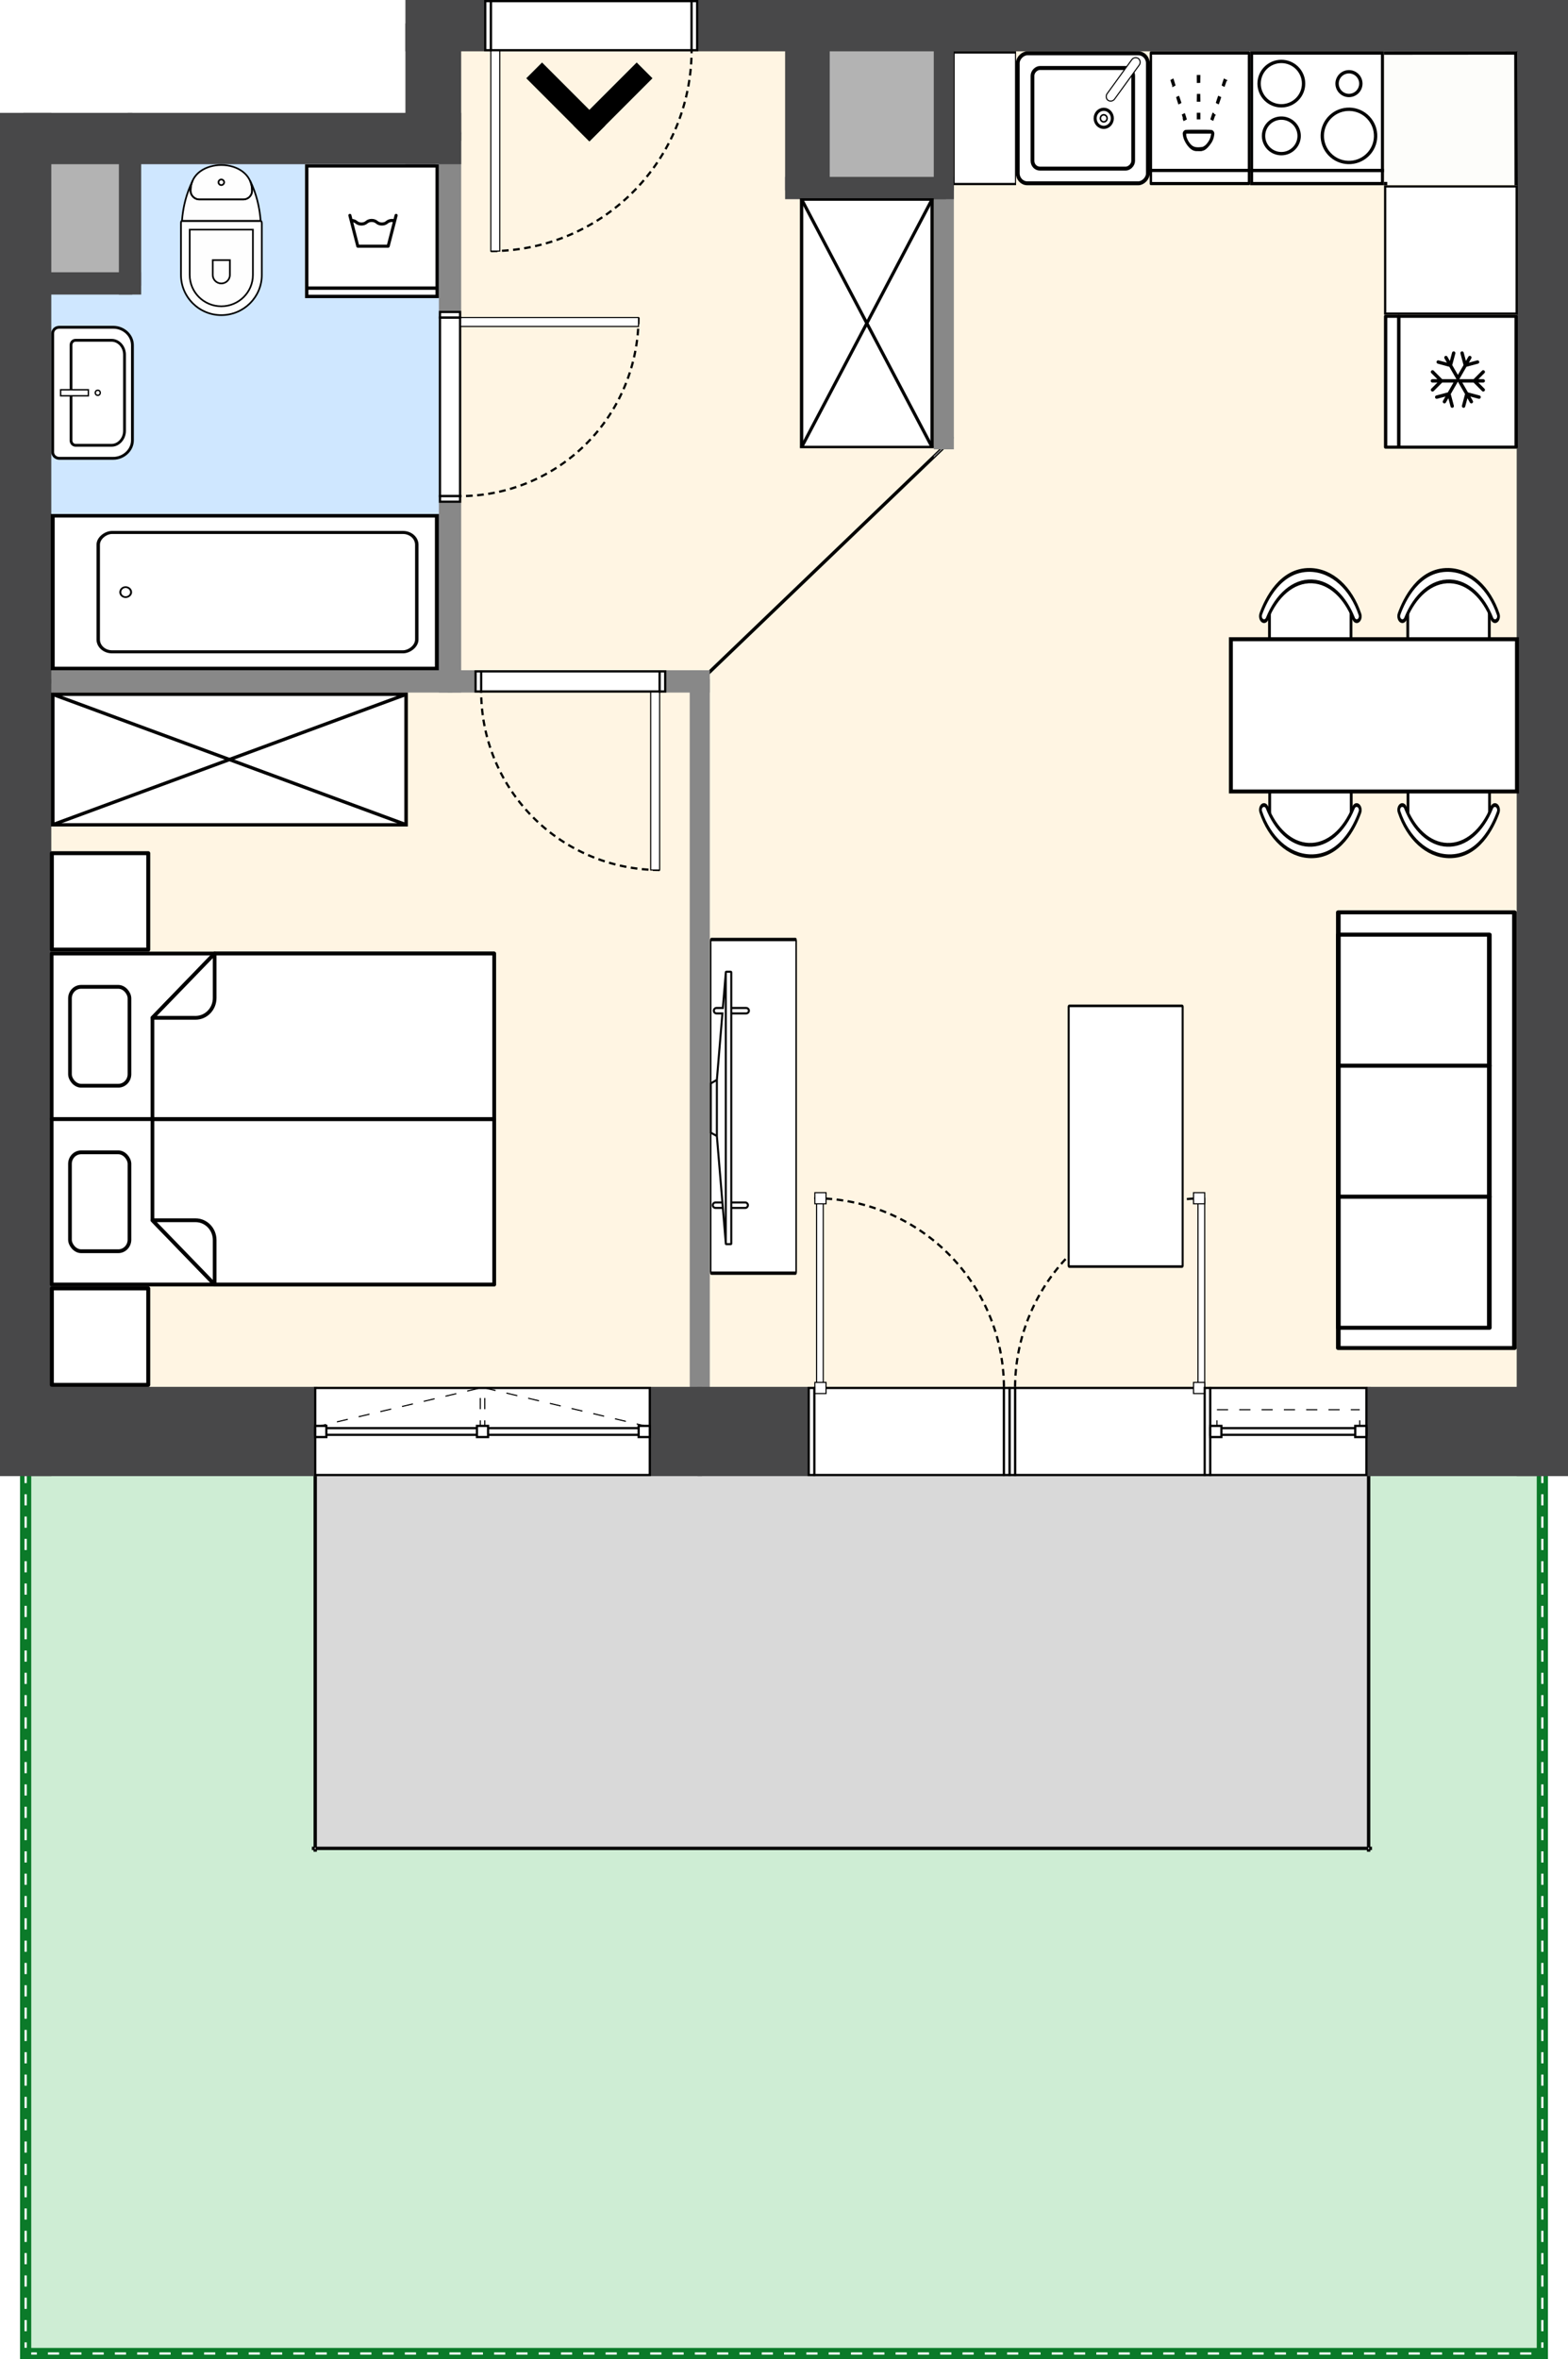 <svg xmlns="http://www.w3.org/2000/svg" width="702.95" height="1057" viewBox="537.99 232.518 702.95 1057"><g><defs><pattern id="diagonalFill" patternUnits="userSpaceOnUse" width="4" height="4"><rect x="0" y="0" width="4" height="4" fill="#FFF"/><path d="M-1,1 l2,-2 M0,4 l4,-4 M3,5 l2,-2" style="stroke: rgb(142, 155, 162); stroke-width: 1;"/></pattern></defs><g id="scene" style="cursor: default;"><g><g transform="translate(0, 1504.738) scale(1, -1)" id="svg-drawing-paper"><g><g style="pointer-events: none;"><g opacity="1"><g data-element-root="true" data-prototype="items" data-id="YH7MGzdW0J" data-selected="false" data-layer="3YzjL8hGe" data-floor="0" transform="translate(1312.942,752.369) rotate(0)" id="item-not-selected" style="cursor: pointer;"><g/></g><use xmlns:xlink="http://www.w3.org/1999/xlink" xlink:href="#areaDetails"/></g></g><g opacity="1"><g data-element-root="true" data-prototype="areas" data-id="or9P9ah4FYa" data-selected="false" data-layer="layer-1" data-floor="0" style="cursor: unset;"><path d="M961.11 1187.97 L899.96 1187.97 L899.96 1260.72 L961.11 1260.72 " fill="rgba(179,179,179,1)"/></g><g data-element-root="true" data-prototype="areas" data-id="KgvMH7qoiJ" data-selected="false" data-layer="layer-1" data-floor="0" style="cursor: unset;"><path d="M1151.56 630.84 L1151.56 444.05 L679.3 444.05 L679.3 630.84 L549.49 630.84 L549.49 217.72 L1229.44 217.72 L1229.44 630.84 " fill="rgba(206,237,212,1)"/></g><g data-element-root="true" data-prototype="areas" data-id="PJYuW35o73" data-selected="false" data-layer="layer-1" data-floor="0" style="cursor: unset;"><path d="M596.29 1210.15 L596.29 1145.23 L549.49 1145.23 L549.49 966.91 L739.74 966.91 L739.74 1211.65 L732.24 1210.15 " fill="rgba(207,231,255,1)"/></g><g data-element-root="true" data-prototype="areas" data-id="Q5BbutYh5m" data-selected="false" data-layer="layer-1" data-floor="0" style="cursor: unset;"><path d="M679.3 444.05 L679.3 630.84 L851.7 630.84 L1151.56 630.84 L1151.56 444.05 " fill="rgba(217,217,217,1)"/></g><g data-element-root="true" data-prototype="areas" data-id="QwE0foSCmk3" data-selected="false" data-layer="layer-1" data-floor="0" style="cursor: unset;"><path d="M596.29 1145.23 L549.49 1145.23 L549.49 1210.15 L596.29 1210.15 " fill="rgba(179,179,179,1)"/></g><g data-element-root="true" data-prototype="areas" data-id="-GrOY0P9Vm" data-selected="false" data-layer="layer-1" data-floor="0" style="cursor: unset;"><path d="M961.11 1187.97 L961.11 1071.89 L851.7 966.91 L739.74 966.91 L739.74 1211.65 L732.24 1210.15 L732.24 1260.72 L899.96 1260.72 L899.96 1187.97 " fill="rgba(255,245,227,1)"/></g><g data-element-root="true" data-prototype="areas" data-id="fIS3C9maIs" data-selected="false" data-layer="layer-1" data-floor="0" style="cursor: unset;"><path d="M851.7 966.91 L739.74 966.91 L549.49 966.91 L549.49 630.84 L679.3 630.84 L851.7 630.84 " fill="rgba(255,245,227,1)"/></g><g data-element-root="true" data-prototype="areas" data-id="Gmsog5DPo-" data-selected="false" data-layer="layer-1" data-floor="0" style="cursor: unset;"><path d="M1151.56 630.84 L851.7 630.84 L851.7 966.91 L961.11 1071.89 L961.11 1187.97 L961.11 1260.72 L1229.44 1260.72 L1229.44 630.84 " fill="rgba(255,245,227,1)"/></g><g transform="translate(679.3, 444.05) rotate(0, 0, 0)" data-element-root="true" data-prototype="lines" data-id="clC3J6oFF4" data-selected="false" data-layer="layer-1" style="cursor: pointer;"><g><rect x="-1" y="-0.25" width="474.26" height="0.5" style="stroke-width: 1; fill: rgb(255, 255, 255); stroke: rgb(0, 0, 0);"/><path d="M0,0  A0,0 0 0,1 472.26,0" style="stroke: rgb(0, 0, 0); stroke-width: 1px; stroke-dasharray: 5, 5; fill: none;"/></g></g><g transform="translate(679.3, 444.05) rotate(90, 0, 0)" data-element-root="true" data-prototype="lines" data-id="hH2IUsB2V" data-selected="false" data-layer="layer-1" style="cursor: pointer;"><g><rect x="-1" y="-0.25" width="188.79" height="0.5" style="stroke-width: 1; fill: rgb(255, 255, 255); stroke: rgb(0, 0, 0);"/><path d="M0,0  A0,0 0 0,1 186.79,0" style="stroke: rgb(0, 0, 0); stroke-width: 1px; stroke-dasharray: 5, 5; fill: none;"/></g></g><g transform="translate(851.7, 966.91) rotate(43.816, 0, 0)" data-element-root="true" data-prototype="lines" data-id="9X1wRq9Q-" data-selected="false" data-layer="layer-1" style="cursor: pointer;"><g><rect x="-1" y="-0.25" width="153.629" height="0.5" style="stroke-width: 1; fill: rgb(255, 255, 255); stroke: rgb(0, 0, 0);"/><path d="M0,0  A0,0 0 0,1 151.629,0" style="stroke: rgb(0, 0, 0); stroke-width: 1px; stroke-dasharray: 5, 5; fill: none;"/></g></g><g transform="translate(1151.56, 444.05) rotate(90, 0, 0)" data-element-root="true" data-prototype="lines" data-id="g0xHx3DXZh" data-selected="false" data-layer="layer-1" style="cursor: pointer;"><g><rect x="-1" y="-0.25" width="188.79" height="0.5" style="stroke-width: 1; fill: rgb(255, 255, 255); stroke: rgb(0, 0, 0);"/><path d="M0,0  A0,0 0 0,1 186.79,0" style="stroke: rgb(0, 0, 0); stroke-width: 1px; stroke-dasharray: 5, 5; fill: none;"/></g></g><g transform="translate(1229.44, 217.72) rotate(90, 0, 0)" data-element-root="true" data-prototype="lines" data-id="V2qnVZws-PK" data-selected="false" data-layer="layer-1" style="cursor: pointer;"><g><rect x="-1" y="-2.5" width="415.12" height="5" style="stroke-width: 1; fill: rgb(11, 122, 41);"/><path d="M0,0  A0,0 0 0,1 413.12,0" style="stroke: rgb(255, 255, 255); stroke-width: 1px; stroke-dasharray: 5, 5; fill: none;"/></g></g><g transform="translate(549.49, 217.72) rotate(90, 0, 0)" data-element-root="true" data-prototype="lines" data-id="tRa-fn0tM" data-selected="false" data-layer="layer-1" style="cursor: pointer;"><g><rect x="-1" y="-2.5" width="415.12" height="5" style="stroke-width: 1; fill: rgb(11, 122, 41);"/><path d="M0,0  A0,0 0 0,1 413.12,0" style="stroke: rgb(255, 255, 255); stroke-width: 1px; stroke-dasharray: 5, 5; fill: none;"/></g></g><g transform="translate(549.49, 217.72) rotate(0, 0, 0)" data-element-root="true" data-prototype="lines" data-id="tFevVzwNV6" data-selected="false" data-layer="layer-1" style="cursor: pointer;"><g><rect x="-1" y="-2.5" width="681.95" height="5" style="stroke-width: 1; fill: rgb(11, 122, 41);"/><path d="M0,0  A0,0 0 0,1 679.95,0" style="stroke: rgb(255, 255, 255); stroke-width: 1px; stroke-dasharray: 5, 5; fill: none;"/></g></g><g transform="translate(851.7, 630.84) rotate(90, 0, 0)" data-element-root="true" data-prototype="lines" data-id="3YA5cBIFZG" data-selected="false" data-layer="layer-1" style="cursor: pointer;"><rect x="-1" y="-4.5" width="338.07" height="9" style="stroke-width: 1; fill: rgb(136, 136, 136);"/></g><g transform="translate(739.74, 966.91) rotate(90, 0, 0)" data-element-root="true" data-prototype="lines" data-id="r2X5Op7aW" data-selected="false" data-layer="layer-1" style="cursor: pointer;"><rect x="-1" y="-5" width="246.74" height="10" style="stroke-width: 1; fill: rgb(136, 136, 136);"/></g><g transform="translate(961.11, 1071.89) rotate(90, 0, 0)" data-element-root="true" data-prototype="lines" data-id="p8SbesWOn" data-selected="false" data-layer="layer-1" style="cursor: pointer;"><rect x="-1" y="-4.5" width="118.08" height="9" style="stroke-width: 1; fill: rgb(136, 136, 136);"/></g><g transform="translate(549.49, 966.91) rotate(0, 0, 0)" data-element-root="true" data-prototype="lines" data-id="RKo1iC6UF" data-selected="false" data-layer="layer-1" style="cursor: pointer;"><rect x="-1" y="-5" width="192.25" height="10" style="stroke-width: 1; fill: rgb(136, 136, 136);"/></g><g transform="translate(739.74, 966.91) rotate(0, 0, 0)" data-element-root="true" data-prototype="lines" data-id="jQ-YiKJ5U" data-selected="false" data-layer="layer-1" style="cursor: pointer;"><rect x="-1" y="-5" width="113.96" height="10" style="stroke-width: 1; fill: rgb(136, 136, 136);"/></g><g transform="translate(732.24, 1210.15) rotate(11.31, 0, 0)" data-element-root="true" data-prototype="lines" data-id="4O1dBiLIyB" data-selected="false" data-layer="layer-1" style="cursor: pointer;"><rect x="-1" y="-0.5" width="9.649" height="1" style="stroke-width: 1; fill: rgb(136, 136, 136);"/></g><g transform="translate(549.49, 966.91) rotate(90, 0, 0)" data-element-root="true" data-prototype="lines" data-id="7_KorA-WVR" data-selected="false" data-layer="layer-1" style="cursor: pointer;"><rect x="-1" y="-11.5" width="180.32" height="23" style="stroke-width: 1; fill: rgb(72, 72, 73);"/></g><g transform="translate(899.96, 1187.97) rotate(0, 0, 0)" data-element-root="true" data-prototype="lines" data-id="x6JBT68UB1" data-selected="false" data-layer="layer-1" style="cursor: pointer;"><rect x="-1" y="-5" width="63.15" height="10" style="stroke-width: 1; fill: rgb(72, 72, 73);"/></g><g transform="translate(732.24, 1260.72) rotate(0, 0, 0)" data-element-root="true" data-prototype="lines" data-id="uw7gke3Sys" data-selected="false" data-layer="layer-1" style="cursor: pointer;"><rect x="-1" y="-11.5" width="169.72" height="23" style="stroke-width: 1; fill: rgb(72, 72, 73);"/></g><g transform="translate(549.49, 1145.23) rotate(0, 0, 0)" data-element-root="true" data-prototype="lines" data-id="-2NALYeIT5" data-selected="false" data-layer="layer-1" style="cursor: pointer;"><rect x="-1" y="-5" width="48.8" height="10" style="stroke-width: 1; fill: rgb(72, 72, 73);"/></g><g transform="translate(1229.44, 630.84) rotate(90, 0, 0)" data-element-root="true" data-prototype="lines" data-id="r2ZYbVEBTk4" data-selected="false" data-layer="layer-1" style="cursor: pointer;"><rect x="-1" y="-11.5" width="631.88" height="23" style="stroke-width: 1; fill: rgb(72, 72, 73);"/></g><g transform="translate(549.49, 630.84) rotate(90, 0, 0)" data-element-root="true" data-prototype="lines" data-id="bQosDWdUd" data-selected="false" data-layer="layer-1" style="cursor: pointer;"><rect x="-1" y="-11.5" width="338.07" height="23" style="stroke-width: 1; fill: rgb(72, 72, 73);"/></g><g transform="translate(851.7, 630.84) rotate(0, 0, 0)" data-element-root="true" data-prototype="lines" data-id="DG8YVUe4A" data-selected="false" data-layer="layer-1" style="cursor: pointer;"><rect x="-1" y="-20" width="301.86" height="40" style="stroke-width: 1; fill: rgb(72, 72, 73);"/></g><g transform="translate(899.96, 1187.97) rotate(90, 0, 0)" data-element-root="true" data-prototype="lines" data-id="HWCSE6wA5k" data-selected="false" data-layer="layer-1" style="cursor: pointer;"><rect x="-1" y="-10" width="74.75" height="20" style="stroke-width: 1; fill: rgb(72, 72, 73);"/></g><g transform="translate(596.29, 1210.15) rotate(0, 0, 0)" data-element-root="true" data-prototype="lines" data-id="QRb4mRz78t" data-selected="false" data-layer="layer-1" style="cursor: pointer;"><rect x="-1" y="-11.5" width="137.95" height="23" style="stroke-width: 1; fill: rgb(72, 72, 73);"/></g><g transform="translate(596.29, 1145.23) rotate(90, 0, 0)" data-element-root="true" data-prototype="lines" data-id="Y7ilnVQj4" data-selected="false" data-layer="layer-1" style="cursor: pointer;"><rect x="-1" y="-5" width="66.92" height="10" style="stroke-width: 1; fill: rgb(72, 72, 73);"/></g><g transform="translate(961.11, 1260.72) rotate(0, 0, 0)" data-element-root="true" data-prototype="lines" data-id="WO93VOhfB-" data-selected="false" data-layer="layer-1" style="cursor: pointer;"><rect x="-1" y="-11.5" width="270.33" height="23" style="stroke-width: 1; fill: rgb(72, 72, 73);"/></g><g transform="translate(549.49, 1210.15) rotate(0, 0, 0)" data-element-root="true" data-prototype="lines" data-id="-qyQ3Bw0y" data-selected="false" data-layer="layer-1" style="cursor: pointer;"><rect x="-1" y="-11.5" width="48.8" height="23" style="stroke-width: 1; fill: rgb(72, 72, 73);"/></g><g transform="translate(679.3, 630.84) rotate(0, 0, 0)" data-element-root="true" data-prototype="lines" data-id="qX6opwPb9u" data-selected="false" data-layer="layer-1" style="cursor: pointer;"><rect x="-1" y="-20" width="174.4" height="40" style="stroke-width: 1; fill: rgb(72, 72, 73);"/></g><g transform="translate(961.11, 1187.97) rotate(90, 0, 0)" data-element-root="true" data-prototype="lines" data-id="ipd_3Ezb1" data-selected="false" data-layer="layer-1" style="cursor: pointer;"><rect x="-1" y="-4.5" width="74.75" height="9" style="stroke-width: 1; fill: rgb(72, 72, 73);"/></g><g transform="translate(1151.56, 630.84) rotate(0, 0, 0)" data-element-root="true" data-prototype="lines" data-id="vtZQjCr55z" data-selected="false" data-layer="layer-1" style="cursor: pointer;"><rect x="-1" y="-20" width="79.88" height="40" style="stroke-width: 1; fill: rgb(72, 72, 73);"/></g><g transform="translate(732.24, 1210.15) rotate(90, 0, 0)" data-element-root="true" data-prototype="lines" data-id="x3ivGP_uSD" data-selected="false" data-layer="layer-1" style="cursor: pointer;"><rect x="-1" y="-12.5" width="52.57" height="25" style="stroke-width: 1; fill: rgb(72, 72, 73);"/></g><g transform="translate(899.96, 1260.72) rotate(0, 0, 0)" data-element-root="true" data-prototype="lines" data-id="Up4uBkY7Q_j" data-selected="false" data-layer="layer-1" style="cursor: pointer;"><rect x="-1" y="-11.5" width="63.15" height="23" style="stroke-width: 1; fill: rgb(72, 72, 73);"/></g><g transform="translate(549.49, 630.84) rotate(0, 0, 0)" data-element-root="true" data-prototype="lines" data-id="PF3-oFbFN_" data-selected="false" data-layer="layer-1" style="cursor: pointer;"><rect x="-1" y="-20" width="131.81" height="40" style="stroke-width: 1; fill: rgb(72, 72, 73);"/></g><g transform="translate(549.49, 1145.23) rotate(90, 0, 0)" data-element-root="true" data-prototype="lines" data-id="q8Jnr_38n8E" data-selected="false" data-layer="layer-1" style="cursor: pointer;"><rect x="-1" y="-11.5" width="66.92" height="23" style="stroke-width: 1; fill: rgb(72, 72, 73);"/></g><g><g data-element-root="true" data-prototype="lines" data-id="clC3J6oFF4" data-layer="layer-1" data-selected="false"><polygon points="1151.31,443.8 1151.31,444.3 1151.81,444.3 1151.81,443.8" style="fill: rgb(255, 255, 255);"/></g></g><g><g data-element-root="true" data-prototype="lines" data-id="tFevVzwNV6" data-layer="layer-1" data-selected="false"><polygon points="1226.94,215.22 1226.94,220.22 1231.94,220.22 1231.94,215.22" style="fill: rgb(11, 122, 41);"/></g></g><g><g data-element-root="true" data-prototype="lines" data-id="r2ZYbVEBTk4" data-layer="layer-1" data-selected="false"><polygon points="1217.94,1249.22 1217.94,1272.22 1240.94,1272.22 1240.94,1249.22" style="fill: rgb(72, 72, 73);"/></g></g><g><g data-element-root="true" data-prototype="lines" data-id="r2X5Op7aW" data-layer="layer-1" data-selected="false"><polygon points="734.74,1210.14 734.74,1211.16 744.74,1213.16 744.74,1212.14" style="fill: rgb(136, 136, 136);"/></g></g><g/><g><g data-element-root="true" data-prototype="lines" data-id="x6JBT68UB1" data-layer="layer-1" data-selected="false"><polygon points="889.96,1182.97 889.96,1192.97 909.96,1192.97 909.96,1182.97" style="fill: rgb(72, 72, 73);"/></g></g><g><g data-element-root="true" data-prototype="lines" data-id="tRa-fn0tM" data-layer="layer-1" data-selected="false"><polygon points="546.99,215.22 546.99,220.22 551.99,220.22 551.99,215.22" style="fill: rgb(11, 122, 41);"/></g></g><g><g data-element-root="true" data-prototype="lines" data-id="clC3J6oFF4" data-layer="layer-1" data-selected="false"><polygon points="679.05,443.8 679.05,444.3 679.55,444.3 679.55,443.8" style="fill: rgb(255, 255, 255);"/></g></g><g><g data-element-root="true" data-prototype="lines" data-id="-2NALYeIT5" data-layer="layer-1" data-selected="false"><polygon points="591.29,1140.23 591.29,1150.23 601.29,1150.23 601.29,1140.23" style="fill: rgb(72, 72, 73);"/></g></g><g><g data-element-root="true" data-prototype="lines" data-id="uw7gke3Sys" data-layer="layer-1" data-selected="false"><polygon points="719.74,1249.22 719.74,1272.22 744.74,1272.22 744.74,1249.22" style="fill: rgb(72, 72, 73);"/></g></g><g><g data-element-root="true" data-prototype="lines" data-id="-qyQ3Bw0y" data-layer="layer-1" data-selected="false"><polygon points="537.99,1198.65 537.99,1221.65 560.99,1221.65 560.99,1198.65" style="fill: rgb(72, 72, 73);"/></g></g><g><g data-element-root="true" data-prototype="lines" data-id="p8SbesWOn" data-layer="layer-1" data-selected="false"><polygon points="956.61,1067.226 956.61,1067.919 965.61,1076.554 965.61,1075.861" style="fill: rgb(136, 136, 136);"/></g></g><g/><g/><g/><g/><g><g data-element-root="true" data-prototype="lines" data-id="r2X5Op7aW" data-layer="layer-1" data-selected="false"><polygon points="734.74,961.91 734.74,971.91 744.74,971.91 744.74,961.91" style="fill: rgb(136, 136, 136);"/></g></g><g/><g><g data-element-root="true" data-prototype="lines" data-id="x6JBT68UB1" data-layer="layer-1" data-selected="false"><polygon points="956.61,1182.97 956.61,1192.97 965.61,1192.97 965.61,1182.97" style="fill: rgb(72, 72, 73);"/></g></g><g/><g/><g><g data-element-root="true" data-prototype="lines" data-id="3YA5cBIFZG" data-layer="layer-1" data-selected="false"><polygon points="847.2,961.91 847.2,971.91 856.2,971.91 856.2,961.91" style="fill: rgb(136, 136, 136);"/></g></g><g/><g><g data-element-root="true" data-prototype="lines" data-id="QRb4mRz78t" data-layer="layer-1" data-selected="false"><polygon points="719.74,1198.65 719.74,1221.65 744.74,1221.65 744.74,1198.65" style="fill: rgb(72, 72, 73);"/></g></g><g><g data-element-root="true" data-prototype="lines" data-id="r2ZYbVEBTk4" data-layer="layer-1" data-selected="false"><polygon points="1217.94,610.84 1217.94,650.84 1240.94,650.84 1240.94,610.84" style="fill: rgb(72, 72, 73);"/></g></g><g><g data-element-root="true" data-prototype="lines" data-id="PF3-oFbFN_" data-layer="layer-1" data-selected="false"><polygon points="537.99,610.84 537.99,650.84 560.99,650.84 560.99,610.84" style="fill: rgb(72, 72, 73);"/></g></g><g transform="translate(0, 0) rotate(0, 0, 0)" data-element-root="true" data-prototype="lines" data-id="irRKx_KHo" data-selected="false" data-layer="layer-1" style="cursor: pointer;"/><g transform="translate(679.3, 444.05) rotate(0, 0, 0)" data-element-root="true" data-prototype="lines" data-id="clC3J6oFF4" data-selected="false" data-layer="layer-1" style="cursor: pointer;"/><g transform="translate(679.3, 444.05) rotate(90, 0, 0)" data-element-root="true" data-prototype="lines" data-id="hH2IUsB2V" data-selected="false" data-layer="layer-1" style="cursor: pointer;"/><g transform="translate(851.7, 966.91) rotate(43.816, 0, 0)" data-element-root="true" data-prototype="lines" data-id="9X1wRq9Q-" data-selected="false" data-layer="layer-1" style="cursor: pointer;"/><g transform="translate(1151.56, 444.05) rotate(90, 0, 0)" data-element-root="true" data-prototype="lines" data-id="g0xHx3DXZh" data-selected="false" data-layer="layer-1" style="cursor: pointer;"/><g transform="translate(1229.44, 217.72) rotate(90, 0, 0)" data-element-root="true" data-prototype="lines" data-id="V2qnVZws-PK" data-selected="false" data-layer="layer-1" style="cursor: pointer;"/><g transform="translate(549.49, 217.72) rotate(90, 0, 0)" data-element-root="true" data-prototype="lines" data-id="tRa-fn0tM" data-selected="false" data-layer="layer-1" style="cursor: pointer;"/><g transform="translate(549.49, 217.72) rotate(0, 0, 0)" data-element-root="true" data-prototype="lines" data-id="tFevVzwNV6" data-selected="false" data-layer="layer-1" style="cursor: pointer;"/><g transform="translate(851.7, 630.84) rotate(90, 0, 0)" data-element-root="true" data-prototype="lines" data-id="3YA5cBIFZG" data-selected="false" data-layer="layer-1" style="cursor: pointer;"/><g transform="translate(739.74, 966.91) rotate(90, 0, 0)" data-element-root="true" data-prototype="lines" data-id="r2X5Op7aW" data-selected="false" data-layer="layer-1" style="cursor: pointer;"><g transform="translate(123.031, 0)" data-element-root="true" data-prototype="holes" data-id="9Cu2NFsqPU" data-selected="false" data-layer="layer-1" data-floor="0"><g transform="translate(-40, 0)"><g transform="translate(0, -4.5)"><path d="M0,0  A80,80 0 0,1 80,80" transform="translate(80,-80) scale(-1,1) rotate(0)" style="stroke: rgb(0, 0, 0); stroke-width: 1px; stroke-dasharray: 3, 2; fill: none;"/><rect x="-80" y="-80" width="4" height="80" transform="scale(-1,1)" style="stroke: rgb(0, 0, 0); stroke-width: 0.5px; fill: rgb(255, 255, 255);"/></g><rect x="0" y="-4.5" width="80" height="9" style="stroke-width: 1; stroke: rgb(0, 0, 0); fill: rgb(255, 255, 255);"/><rect x="-2.5" y="-4.5" width="2.5" height="9" style="stroke-width: 1; stroke: rgb(0, 0, 0); fill: rgb(255, 255, 255);"/><rect x="80" y="-4.5" width="2.5" height="9" style="stroke-width: 1; stroke: rgb(0, 0, 0); fill: rgb(255, 255, 255);"/></g></g></g><g transform="translate(961.11, 1071.89) rotate(90, 0, 0)" data-element-root="true" data-prototype="lines" data-id="p8SbesWOn" data-selected="false" data-layer="layer-1" style="cursor: pointer;"/><g transform="translate(549.49, 966.91) rotate(0, 0, 0)" data-element-root="true" data-prototype="lines" data-id="RKo1iC6UF" data-selected="false" data-layer="layer-1" style="cursor: pointer;"/><g transform="translate(739.74, 966.91) rotate(0, 0, 0)" data-element-root="true" data-prototype="lines" data-id="jQ-YiKJ5U" data-selected="false" data-layer="layer-1" style="cursor: pointer;"><g transform="translate(53.967, 0)" data-element-root="true" data-prototype="holes" data-id="oRnWYCP6Yv" data-selected="false" data-layer="layer-1" data-floor="0"><g transform="translate(-40, 0)"><g transform="translate(0, -4.5)"><path d="M0,0  A80,80 0 0,1 80,80" transform="translate(80,-80) scale(-1,1) rotate(0)" style="stroke: rgb(0, 0, 0); stroke-width: 1px; stroke-dasharray: 3, 2; fill: none;"/><rect x="-80" y="-80" width="4" height="80" transform="scale(-1,1)" style="stroke: rgb(0, 0, 0); stroke-width: 0.5px; fill: rgb(255, 255, 255);"/></g><rect x="0" y="-4.5" width="80" height="9" style="stroke-width: 1; stroke: rgb(0, 0, 0); fill: rgb(255, 255, 255);"/><rect x="-2.5" y="-4.5" width="2.5" height="9" style="stroke-width: 1; stroke: rgb(0, 0, 0); fill: rgb(255, 255, 255);"/><rect x="80" y="-4.5" width="2.5" height="9" style="stroke-width: 1; stroke: rgb(0, 0, 0); fill: rgb(255, 255, 255);"/></g></g></g><g transform="translate(732.24, 1210.15) rotate(11.31, 0, 0)" data-element-root="true" data-prototype="lines" data-id="4O1dBiLIyB" data-selected="false" data-layer="layer-1" style="cursor: pointer;"/><g transform="translate(549.49, 966.91) rotate(90, 0, 0)" data-element-root="true" data-prototype="lines" data-id="7_KorA-WVR" data-selected="false" data-layer="layer-1" style="cursor: pointer;"/><g transform="translate(899.96, 1187.97) rotate(0, 0, 0)" data-element-root="true" data-prototype="lines" data-id="x6JBT68UB1" data-selected="false" data-layer="layer-1" style="cursor: pointer;"/><g transform="translate(732.24, 1260.72) rotate(0, 0, 0)" data-element-root="true" data-prototype="lines" data-id="uw7gke3Sys" data-selected="false" data-layer="layer-1" style="cursor: pointer;"><g transform="translate(70.789, 0)" data-element-root="true" data-prototype="holes" data-id="do8ex4x4k" data-selected="false" data-layer="layer-1" data-floor="0"><g transform="translate(-45, 0)"><g transform="translate(0, -11)"><path d="M0,0  A90,90 0 0,1 90,90" transform="translate(0,-90) scale(1,1) rotate(0)" style="stroke: rgb(0, 0, 0); stroke-width: 1px; stroke-dasharray: 3, 2; fill: none;"/><rect x="-4" y="-90" width="4" height="90" transform="scale(-1,1)" style="stroke: rgb(0, 0, 0); stroke-width: 0.5px; fill: rgb(255, 255, 255);"/></g><rect x="0" y="-11" width="90" height="22" style="stroke-width: 1; stroke: rgb(0, 0, 0); fill: rgb(255, 255, 255);"/><rect x="-2.5" y="-11" width="2.5" height="22" style="stroke-width: 1; stroke: rgb(0, 0, 0); fill: rgb(255, 255, 255);"/><rect x="90" y="-11" width="2.5" height="22" style="stroke-width: 1; stroke: rgb(0, 0, 0); fill: rgb(255, 255, 255);"/></g></g></g><g transform="translate(549.49, 1145.23) rotate(0, 0, 0)" data-element-root="true" data-prototype="lines" data-id="-2NALYeIT5" data-selected="false" data-layer="layer-1" style="cursor: pointer;"/><g transform="translate(1229.44, 630.84) rotate(90, 0, 0)" data-element-root="true" data-prototype="lines" data-id="r2ZYbVEBTk4" data-selected="false" data-layer="layer-1" style="cursor: pointer;"/><g transform="translate(549.49, 630.84) rotate(90, 0, 0)" data-element-root="true" data-prototype="lines" data-id="bQosDWdUd" data-selected="false" data-layer="layer-1" style="cursor: pointer;"/><g transform="translate(851.7, 630.84) rotate(0, 0, 0)" data-element-root="true" data-prototype="lines" data-id="DG8YVUe4A" data-selected="false" data-layer="layer-1" style="cursor: pointer;"><g transform="translate(183.86, 0)" data-element-root="true" data-prototype="holes" data-id="KD3ri83sw8" data-selected="false" data-layer="layer-1" data-floor="0"><g transform="translate(-42.5, 0)"><rect x="0" y="-19.5" width="85" height="39" style="stroke-width: 1; stroke: rgb(0, 0, 0); fill: rgb(255, 255, 255);"/><g transform="translate(0, 19.5)"><path d="M0,0  A85,85 0 0,1 85,85" transform="translate(85,85) scale(-1,-1) rotate(0)" style="stroke: rgb(0, 0, 0); stroke-width: 1px; stroke-dasharray: 3, 2; fill: none;"/><rect x="-85" y="0" width="3" height="85" transform="scale(-1,1)" style="stroke: rgb(0, 0, 0); stroke-width: 0.5px; fill: rgb(255, 255, 255);"/><rect x="-85" y="-2.5" width="5" height="5" transform="scale(-1,1)" style="stroke: rgb(0, 0, 0); stroke-width: 0.5px; fill: rgb(255, 255, 255);"/><rect x="-85" y="82.5" width="5" height="5" transform="scale(-1,1)" style="stroke: rgb(0, 0, 0); stroke-width: 0.5px; fill: rgb(255, 255, 255);"/></g><rect x="-2.5" y="-19.5" width="2.5" height="39" style="stroke-width: 1; stroke: rgb(0, 0, 0); fill: rgb(255, 255, 255);"/><rect x="85" y="-19.5" width="2.5" height="39" style="stroke-width: 1; stroke: rgb(0, 0, 0); fill: rgb(255, 255, 255);"/></g></g><g transform="translate(93.86, 0)" data-element-root="true" data-prototype="holes" data-id="xc0Lw5Y0I1" data-selected="false" data-layer="layer-1" data-floor="0"><g transform="translate(-42.5, 0)"><rect x="0" y="-19.5" width="85" height="39" style="stroke-width: 1; stroke: rgb(0, 0, 0); fill: rgb(255, 255, 255);"/><g transform="translate(0, 19.5)"><path d="M0,0  A85,85 0 0,1 85,85" transform="translate(0,85) scale(1,-1) rotate(0)" style="stroke: rgb(0, 0, 0); stroke-width: 1px; stroke-dasharray: 3, 2; fill: none;"/><rect x="-4" y="0" width="3" height="85" transform="scale(-1,1)" style="stroke: rgb(0, 0, 0); stroke-width: 0.5px; fill: rgb(255, 255, 255);"/><rect x="-5.25" y="-2.5" width="5" height="5" transform="scale(-1,1)" style="stroke: rgb(0, 0, 0); stroke-width: 0.5px; fill: rgb(255, 255, 255);"/><rect x="-5.25" y="82.5" width="5" height="5" transform="scale(-1,1)" style="stroke: rgb(0, 0, 0); stroke-width: 0.5px; fill: rgb(255, 255, 255);"/></g><rect x="-2.5" y="-19.5" width="2.5" height="39" style="stroke-width: 1; stroke: rgb(0, 0, 0); fill: rgb(255, 255, 255);"/><rect x="85" y="-19.5" width="2.5" height="39" style="stroke-width: 1; stroke: rgb(0, 0, 0); fill: rgb(255, 255, 255);"/></g></g><g transform="translate(263.86, 0)" data-element-root="true" data-prototype="holes" data-id="opJ3DW78aE" data-selected="false" data-layer="layer-1" data-floor="0"><g transform="translate(-35, 0)"><rect x="0" y="-19.5" width="70" height="39" style="stroke-width: 1; stroke: rgb(0, 0, 0); fill: rgb(255, 255, 255);"/><g style=""><g transform="translate(3, 9.75) rotate(0)"><path d="M0,0  A0,0 0 0,1 64,0" style="stroke: rgb(0, 0, 0); stroke-width: 0.5px; stroke-dasharray: 5, 5; fill: none;"/></g><g transform="rotate(90) translate(0, -67)"><path d="M0,0  A0,0 0 0,1 9.75,0" style="stroke: rgb(0, 0, 0); stroke-width: 0.5px; stroke-dasharray: 5, 5; fill: none;"/></g><g transform="rotate(90) translate(0, -3)"><path d="M0,0  A0,0 0 0,1 9.75,0" style="stroke: rgb(0, 0, 0); stroke-width: 0.5px; stroke-dasharray: 5, 5; fill: none;"/></g></g><rect x="0" y="-1.5" width="70" height="3" style="stroke-width: 1; stroke: rgb(0, 0, 0); fill: rgb(255, 255, 255);"/><rect x="0" y="-2.5" width="5" height="5" style="stroke-width: 1; stroke: rgb(0, 0, 0); fill: rgb(255, 255, 255);"/><rect x="65" y="-2.5" width="5" height="5" style="stroke-width: 1; stroke: rgb(0, 0, 0); fill: rgb(255, 255, 255);"/></g></g></g><g transform="translate(899.96, 1187.97) rotate(90, 0, 0)" data-element-root="true" data-prototype="lines" data-id="HWCSE6wA5k" data-selected="false" data-layer="layer-1" style="cursor: pointer;"/><g transform="translate(596.29, 1210.15) rotate(0, 0, 0)" data-element-root="true" data-prototype="lines" data-id="QRb4mRz78t" data-selected="false" data-layer="layer-1" style="cursor: pointer;"/><g transform="translate(596.29, 1145.23) rotate(90, 0, 0)" data-element-root="true" data-prototype="lines" data-id="Y7ilnVQj4" data-selected="false" data-layer="layer-1" style="cursor: pointer;"/><g transform="translate(961.11, 1260.72) rotate(0, 0, 0)" data-element-root="true" data-prototype="lines" data-id="WO93VOhfB-" data-selected="false" data-layer="layer-1" style="cursor: pointer;"/><g transform="translate(549.49, 1210.15) rotate(0, 0, 0)" data-element-root="true" data-prototype="lines" data-id="-qyQ3Bw0y" data-selected="false" data-layer="layer-1" style="cursor: pointer;"/><g transform="translate(679.3, 630.84) rotate(0, 0, 0)" data-element-root="true" data-prototype="lines" data-id="qX6opwPb9u" data-selected="false" data-layer="layer-1" style="cursor: pointer;"><g transform="translate(75.005, 0)" data-element-root="true" data-prototype="holes" data-id="fitcDfndsR" data-selected="false" data-layer="layer-1" data-floor="0"><g transform="translate(-75, 0)"><rect x="0" y="-19.5" width="150" height="39" style="stroke-width: 1; stroke: rgb(0, 0, 0); fill: rgb(255, 255, 255);"/><g style=""><g transform="translate(76, 19.5) rotate(-13.305)"><path d="M0,0  A0,0 0 0,1 75.606,0" style="stroke: rgb(0, 0, 0); stroke-width: 0.5px; stroke-dasharray: 5, 5; fill: none;"/></g><g transform="translate(0, 2) rotate(13.305)"><path d="M0,0  A0,0 0 0,1 75.606,0" style="stroke: rgb(0, 0, 0); stroke-width: 0.5px; stroke-dasharray: 5, 5; fill: none;"/></g><g transform="rotate(90) translate(0, -76)"><path d="M0,0  A0,0 0 0,1 19.5,0" style="stroke: rgb(0, 0, 0); stroke-width: 0.5px; stroke-dasharray: 5, 5; fill: none;"/></g><g transform="rotate(90) translate(0, -74)"><path d="M0,0  A0,0 0 0,1 19.5,0" style="stroke: rgb(0, 0, 0); stroke-width: 0.5px; stroke-dasharray: 5, 5; fill: none;"/></g></g><rect x="0" y="-1.5" width="150" height="3" style="stroke-width: 1; stroke: rgb(0, 0, 0); fill: rgb(255, 255, 255);"/><rect x="0" y="-2.5" width="5" height="5" style="stroke-width: 1; stroke: rgb(0, 0, 0); fill: rgb(255, 255, 255);"/><rect x="145" y="-2.5" width="5" height="5" style="stroke-width: 1; stroke: rgb(0, 0, 0); fill: rgb(255, 255, 255);"/><rect x="72.5" y="-2.5" width="5" height="5" style="stroke-width: 1; stroke: rgb(0, 0, 0); fill: rgb(255, 255, 255);"/></g></g></g><g transform="translate(961.11, 1187.97) rotate(90, 0, 0)" data-element-root="true" data-prototype="lines" data-id="ipd_3Ezb1" data-selected="false" data-layer="layer-1" style="cursor: pointer;"/><g transform="translate(1151.56, 630.84) rotate(0, 0, 0)" data-element-root="true" data-prototype="lines" data-id="vtZQjCr55z" data-selected="false" data-layer="layer-1" style="cursor: pointer;"/><g transform="translate(732.24, 1210.15) rotate(90, 0, 0)" data-element-root="true" data-prototype="lines" data-id="x3ivGP_uSD" data-selected="false" data-layer="layer-1" style="cursor: pointer;"/><g transform="translate(899.96, 1260.72) rotate(0, 0, 0)" data-element-root="true" data-prototype="lines" data-id="Up4uBkY7Q_j" data-selected="false" data-layer="layer-1" style="cursor: pointer;"/><g transform="translate(549.49, 630.84) rotate(0, 0, 0)" data-element-root="true" data-prototype="lines" data-id="PF3-oFbFN_" data-selected="false" data-layer="layer-1" style="cursor: pointer;"/><g transform="translate(549.49, 1145.23) rotate(90, 0, 0)" data-element-root="true" data-prototype="lines" data-id="q8Jnr_38n8E" data-selected="false" data-layer="layer-1" style="cursor: pointer;"/><g data-element-root="true" data-prototype="items" data-id="xOxw12UZVZ" data-selected="false" data-layer="layer-1" data-floor="0" data-group="hLI9JkMTYX" transform="translate(582.844,673.335) rotate(270)" id="item-not-selected" style="cursor: pointer;"><g transform="scale(-1, 1)"><g transform="translate(-22.5,-22.5)"><svg width="45" height="45" viewBox="0 0 45 45" fill="none" preserveAspectRatio="none"><svg xmlns="http://www.w3.org/2000/svg" id="Layer_2" viewBox="0 0 25.298 25.29" width="45" height="45" preserveAspectRatio="none"><defs><style>.cls-1{fill:#fff;stroke:#000;stroke-linecap:round;stroke-linejoin:round;}</style></defs><g id="Layer_1-2"><rect class="cls-1" x=".5" y=".5" width="24.298" height="24.29"/></g></svg></svg><rect x="0" y="0" width="45" height="45" rx="4" fill="transparent"/></g></g></g><use xmlns:xlink="http://www.w3.org/1999/xlink" xlink:href="#areaDetails"/><g data-element-root="true" data-prototype="items" data-id="VU7KjTH5J" data-selected="false" data-layer="layer-1" data-floor="0" transform="translate(802.213,1229.217) rotate(-180)" id="item-not-selected" style="cursor: pointer;"><g transform="translate(-50, -25)"><g transform="translate(28.787, 10)"><g transform="rotate(45)"><rect x="0" y="0" width="40" height="10" style="fill: rgb(0, 0, 0);"/><rect x="-10" y="30" width="40" transform="rotate(-90)" height="10" style="fill: rgb(0, 0, 0);"/></g></g></g></g><use xmlns:xlink="http://www.w3.org/1999/xlink" xlink:href="#areaDetails"/><g data-element-root="true" data-prototype="items" data-id="otMM42cU5" data-selected="false" data-layer="layer-1" data-floor="0" transform="translate(1023.432,1219.215) rotate(-180)" id="item-not-selected" style="cursor: pointer;"><g transform="scale(-1, 1)"><g transform="translate(-30,-30)"><svg width="60" height="60" viewBox="0 0 60 60" fill="none" preserveAspectRatio="none"><svg xmlns="http://www.w3.org/2000/svg" xmlns:svg="http://www.w3.org/2000/svg" id="Layer_2" viewBox="0 0 17.836 16.989" version="1.1" width="60" height="60" preserveAspectRatio="none"><defs id="defs46077"><style id="style46075"/></defs><rect x="0.25" y="-17.586" width="16.489" height="17.336" rx="1.267" ry="1.267" transform="rotate(90)" id="rect46079" style="fill: rgb(255, 255, 255); fill-opacity: 1; stroke: rgb(0, 0, 0); stroke-width: 0.5; stroke-dasharray: none; stroke-opacity: 1;"/><rect x="-14.876" y="2.209" width="12.762" height="13.417" rx="0.981" ry="0.981" transform="rotate(-90)" id="rect46079-6" style="fill: rgb(255, 255, 255); fill-opacity: 1; stroke: rgb(0, 0, 0); stroke-width: 0.5; stroke-dasharray: none; stroke-opacity: 1;"/><ellipse id="path52376" cx="11.705" cy="8.498" rx="1.146" ry="1.146" style="fill: rgb(255, 255, 255); fill-opacity: 1; stroke: rgb(0, 0, 0); stroke-width: 0.4; stroke-linecap: square; stroke-dasharray: none; stroke-opacity: 1;"/><circle id="path52376-8" cx="11.705" cy="8.498" r="0.448" style="fill: rgb(255, 255, 255); fill-opacity: 1; stroke: rgb(0, 0, 0); stroke-width: 0.204; stroke-linecap: square; stroke-dasharray: none; stroke-opacity: 1;"/><rect id="rect53130" width="1.208" height="6.663" x="12.95" y="-8.245" transform="matrix(0.835,0.551,-0.606,0.796,0,0)" ry="0.607" style="fill: rgb(255, 255, 255); fill-opacity: 1; stroke: rgb(0, 0, 0); stroke-width: 0.141; stroke-linecap: square; stroke-dasharray: none; stroke-opacity: 1;"/></svg></svg><rect x="0" y="0" width="60" height="60" rx="4" fill="transparent"/></g></g></g><use xmlns:xlink="http://www.w3.org/1999/xlink" xlink:href="#areaDetails"/><g data-element-root="true" data-prototype="items" data-id="6Qfiao_DS" data-selected="false" data-layer="layer-1" data-floor="0" transform="translate(1188.432,1219.215) rotate(180)" id="item-not-selected" style="cursor: pointer;"><g transform="scale(-1, 1)"><g transform="translate(-30,-30)"><svg width="60" height="60" viewBox="0 0 60 60" fill="none" preserveAspectRatio="none"><svg xmlns:inkscape="http://www.inkscape.org/namespaces/inkscape" xmlns:sodipodi="http://sodipodi.sourceforge.net/DTD/sodipodi-0.dtd" xmlns="http://www.w3.org/2000/svg" xmlns:svg="http://www.w3.org/2000/svg" width="60" height="60" viewBox="0 0 60.923 60.55" version="1.1" id="svg2426" sodipodi:docname="zabudowa_kuchenna_narozna.svg" inkscape:version="1.2.1 (9c6d41e4, 2022-07-14)" preserveAspectRatio="none"><namedview id="namedview5111" pagecolor="#ffffff" bordercolor="#000000" borderopacity="0.25" inkscape:showpageshadow="2" inkscape:pageopacity="0.0" inkscape:pagecheckerboard="0" inkscape:deskcolor="#d1d1d1" inkscape:document-units="mm" showgrid="false" inkscape:zoom="1.0406944" inkscape:cx="-473.24171" inkscape:cy="-55.732019" inkscape:window-width="1920" inkscape:window-height="1052" inkscape:window-x="0" inkscape:window-y="28" inkscape:window-maximized="0" inkscape:current-layer="svg2426"/><defs id="defs2423"/><rect id="rect13983" width="60.636" height="60" x="-60.814" y="-60.224" transform="scale(-1)" style="fill: rgb(253, 253, 250); fill-opacity: 1; stroke: none; stroke-width: 1.818; stroke-linecap: square; stroke-dasharray: none;"/><path id="rect2599" d="M 0.751,0.796 60.048,0.751 M 60.172,59.798 60.044,0.815" sodipodi:nodetypes="cccc" style="fill: rgb(255, 255, 255); stroke: rgb(0, 0, 0); stroke-width: 1.5; stroke-linecap: square; stroke-dasharray: none;"/><rect id="rect15810" width="1.5" height="1.5" x="2.1830304e-07" y="59.044" style="fill: rgb(0, 0, 0); fill-opacity: 1; stroke: none; stroke-width: 0.918; stroke-linecap: square; stroke-dasharray: none;"/></svg></svg><rect x="0" y="0" width="60" height="60" rx="4" fill="transparent"/></g></g></g><use xmlns:xlink="http://www.w3.org/1999/xlink" xlink:href="#areaDetails"/><g data-element-root="true" data-prototype="items" data-id="k3pSRl3pE" data-selected="false" data-layer="layer-1" data-floor="0" transform="translate(1188.432,1101.178) rotate(90)" id="item-not-selected" style="cursor: pointer;"><g transform="scale(-1, 1)"><g transform="translate(-30,-30)"><svg width="60" height="60" viewBox="0 0 60 60" fill="none" preserveAspectRatio="none"><svg xmlns="http://www.w3.org/2000/svg" xmlns:svg="http://www.w3.org/2000/svg" id="Layer_2" viewBox="0 0 39.953 40.046" version="1.1" width="60" height="60" preserveAspectRatio="none"><defs id="defs3965"><style id="style3963">.cls-1{fill:#fff;}.cls-2{fill:none;stroke:#000;stroke-linejoin:round;}</style></defs><g id="g4112" transform="scale(0.904,0.994)"><rect class="cls-2" x="0.5" y="0.5" width="43.194" height="35.347" id="rect3969" style="fill: rgb(255, 255, 255); fill-opacity: 1;"/><rect class="cls-2" x="0.5" y="35.847" width="43.194" height="3.94" id="rect3971" style="display: inline; fill: rgb(255, 255, 255); fill-opacity: 1;"/></g><path d="m 27.011,18.762 -3.302,0.884 -2.98,-1.721 2.98,-1.721 3.302,0.884 c 0.078,0.021 0.155,0.03 0.231,0.03 0.395,0 0.755,-0.263 0.862,-0.662 0.128,-0.476 -0.155,-0.966 -0.631,-1.093 l -1.577,-0.422 0.477,-0.275 c 0.427,-0.247 0.573,-0.793 0.327,-1.22 -0.247,-0.428 -0.794,-0.575 -1.22,-0.327 l -0.477,0.275 0.422,-1.576 c 0.128,-0.476 -0.155,-0.966 -0.631,-1.093 -0.477,-0.129 -0.966,0.154 -1.093,0.631 l -0.885,3.301 -2.207,1.274 v -2.547 l 2.417,-2.417 c 0.349,-0.349 0.349,-0.914 0,-1.263 -0.349,-0.349 -0.914,-0.349 -1.263,0 l -1.154,1.155 v -0.523 c 0,-0.493 -0.4,-0.893 -0.893,-0.893 -0.493,0 -0.893,0.399 -0.893,0.893 v 0.523 L 17.67,9.705 c -0.349,-0.349 -0.914,-0.349 -1.263,0 -0.349,0.349 -0.349,0.914 0,1.263 l 2.417,2.417 v 3.441 L 15.844,15.105 14.959,11.804 c -0.128,-0.477 -0.618,-0.76 -1.093,-0.631 -0.477,0.127 -0.759,0.617 -0.631,1.093 l 0.422,1.576 -0.453,-0.261 c -0.429,-0.247 -0.974,-0.099 -1.22,0.327 -0.246,0.427 -0.1,0.973 0.327,1.22 l 0.453,0.261 -1.576,0.422 c -0.476,0.127 -0.759,0.617 -0.631,1.093 0.107,0.398 0.467,0.662 0.862,0.662 0.076,0 0.154,-0.01 0.231,-0.03 l 3.301,-0.884 2.207,1.274 -2.207,1.274 -3.301,-0.884 c -0.48,-0.131 -0.966,0.156 -1.093,0.631 -0.128,0.476 0.155,0.966 0.631,1.093 l 1.576,0.422 -0.453,0.261 c -0.427,0.247 -0.573,0.793 -0.327,1.22 0.166,0.287 0.466,0.446 0.774,0.446 0.151,0 0.305,-0.038 0.446,-0.119 l 0.453,-0.261 -0.422,1.576 c -0.128,0.476 0.155,0.966 0.631,1.093 0.077,0.021 0.155,0.03 0.231,0.03 0.395,0 0.755,-0.262 0.862,-0.662 l 0.885,-3.301 2.98,-1.721 v 3.441 l -2.417,2.417 c -0.349,0.349 -0.349,0.914 0,1.263 0.174,0.174 0.403,0.262 0.631,0.262 0.229,0 0.457,-0.087 0.631,-0.262 l 1.155,-1.154 v 0.551 c 0,0.493 0.4,0.893 0.893,0.893 0.493,0 0.893,-0.399 0.893,-0.893 v -0.551 l 1.155,1.155 c 0.174,0.174 0.403,0.261 0.631,0.261 0.229,0 0.457,-0.087 0.631,-0.262 0.349,-0.349 0.349,-0.914 0,-1.263 l -2.417,-2.417 v -2.548 l 2.207,1.274 0.885,3.301 c 0.107,0.399 0.467,0.662 0.862,0.662 0.076,0 0.154,-0.01 0.231,-0.03 0.477,-0.127 0.759,-0.617 0.631,-1.093 l -0.422,-1.576 0.477,0.275 c 0.141,0.081 0.294,0.119 0.446,0.119 0.309,0 0.608,-0.16 0.774,-0.446 0.246,-0.427 0.1,-0.973 -0.327,-1.22 l -0.477,-0.275 1.577,-0.422 c 0.476,-0.127 0.759,-0.617 0.631,-1.093 -0.128,-0.475 -0.615,-0.762 -1.093,-0.631 z" id="path8563" style="fill: rgb(0, 0, 0); stroke: rgb(255, 255, 255); stroke-width: 0.777; stroke-dasharray: none; stroke-opacity: 1;"/></svg></svg><rect x="0" y="0" width="60" height="60" rx="4" fill="transparent"/></g></g></g><use xmlns:xlink="http://www.w3.org/1999/xlink" xlink:href="#areaDetails"/><g data-element-root="true" data-prototype="items" data-id="OBxWym03-" data-selected="false" data-layer="layer-1" data-floor="0" transform="translate(640.841,931.91) rotate(-180)" id="item-not-selected" style="cursor: pointer;"><g transform="scale(-1, 1)"><g transform="translate(-80,-30)"><svg width="160" height="60" viewBox="0 0 130 60" fill="none" preserveAspectRatio="none"><svg xmlns:inkscape="http://www.inkscape.org/namespaces/inkscape" xmlns:sodipodi="http://sodipodi.sourceforge.net/DTD/sodipodi-0.dtd" xmlns="http://www.w3.org/2000/svg" xmlns:svg="http://www.w3.org/2000/svg" width="130" height="60" viewBox="0 0 150 60" version="1.1" id="svg5" inkscape:version="1.2.1 (9c6d41e4, 2022-07-14)" sodipodi:docname="szafa.svg" preserveAspectRatio="none"><namedview id="namedview7" pagecolor="#ffffff" bordercolor="#000000" borderopacity="0.25" inkscape:showpageshadow="2" inkscape:pageopacity="0.0" inkscape:pagecheckerboard="0" inkscape:deskcolor="#d1d1d1" inkscape:document-units="mm" showgrid="false" inkscape:zoom="1.4182379" inkscape:cx="306.01353" inkscape:cy="158.64757" inkscape:window-width="1680" inkscape:window-height="1022" inkscape:window-x="0" inkscape:window-y="28" inkscape:window-maximized="0" inkscape:current-layer="layer1"/><defs id="defs2"/><g inkscape:label="Warstwa 1" inkscape:groupmode="layer" id="layer1"><rect id="rect234" width="148.508" height="58.509" x="0.746" y="0.746" ry="0" style="fill: rgb(255, 255, 255); stroke: rgb(0, 0, 0); stroke-width: 1.491; stroke-linecap: square; stroke-dasharray: none;"/><path d="M 0.587,0.727 149.413,59.273 Z" id="path1079" style="fill: rgb(255, 255, 255); stroke: rgb(0, 0, 0); stroke-width: 1.491; stroke-linecap: square; stroke-dasharray: none;"/><path d="M 0.587,59.273 149.413,0.727 Z" id="path1079-2" style="fill: rgb(255, 255, 255); stroke: rgb(0, 0, 0); stroke-width: 1.491; stroke-linecap: square; stroke-dasharray: none;"/></g></svg></svg><rect x="0" y="0" width="160" height="60" rx="4" fill="transparent"/></g></g></g><use xmlns:xlink="http://www.w3.org/1999/xlink" xlink:href="#areaDetails"/><g data-element-root="true" data-prototype="items" data-id="bTUPYWQCA" data-selected="false" data-layer="layer-1" data-floor="0" transform="translate(704.74,1168.65) rotate(-180)" id="item-not-selected" style="cursor: pointer;"><g transform="scale(-1, 1)"><g transform="translate(-30,-30)"><svg width="60" height="60" viewBox="0 0 60 60" fill="none" preserveAspectRatio="none"><svg xmlns:inkscape="http://www.inkscape.org/namespaces/inkscape" xmlns:sodipodi="http://sodipodi.sourceforge.net/DTD/sodipodi-0.dtd" xmlns="http://www.w3.org/2000/svg" xmlns:svg="http://www.w3.org/2000/svg" id="Layer_2" viewBox="0 0 39.665 39.665" version="1.1" sodipodi:docname="pralka.svg" inkscape:version="1.2.1 (9c6d41e4, 2022-07-14)" width="60" height="60" preserveAspectRatio="none"><namedview id="namedview34998" pagecolor="#ffffff" bordercolor="#000000" borderopacity="0.25" inkscape:showpageshadow="2" inkscape:pageopacity="0.0" inkscape:pagecheckerboard="0" inkscape:deskcolor="#d1d1d1" showgrid="false" inkscape:zoom="18.857935" inkscape:cx="12.063887" inkscape:cy="19.8325" inkscape:window-width="1920" inkscape:window-height="1052" inkscape:window-x="0" inkscape:window-y="28" inkscape:window-maximized="0" inkscape:current-layer="Layer_2"/><defs id="defs34990"><style id="style34988"/></defs><g id="_0"><path d="M0,0V39.665H39.665V0H0Z" id="path34992" style="fill: rgb(255, 255, 255); fill-opacity: 1;"/><path d="M 0,0 V 39.665 H 39.665 V 0 Z M 38.665,38.665 H 1 v -1.456 h 37.665 z m 0,-2.457 H 1 V 1 H 38.665 Z M 15.198,24.402 c 0.052,0.201 0.233,0.341 0.441,0.341 h 8.999 c 0.207,0 0.389,-0.14 0.441,-0.341 l 2.352,-9.132 c 0.063,-0.243 -0.084,-0.491 -0.327,-0.554 -0.238,-0.062 -0.491,0.084 -0.554,0.327 l -0.313,1.216 c -0.04,-0.016 -0.079,-0.033 -0.123,-0.038 -0.798,-0.081 -1.595,0.156 -2.123,0.63 -0.611,0.547 -1.809,0.547 -2.421,-0.001 -0.967,-0.867 -2.665,-0.867 -3.635,0.003 -0.61,0.547 -1.808,0.546 -2.426,-0.007 -0.385,-0.344 -0.903,-0.552 -1.473,-0.615 l -0.306,-1.188 c -0.063,-0.243 -0.313,-0.389 -0.554,-0.327 -0.243,0.063 -0.39,0.311 -0.327,0.554 l 2.352,9.132 z M 14.907,17.531 c 0.483,0.432 1.148,0.648 1.813,0.648 0.667,0 1.335,-0.217 1.821,-0.652 0.611,-0.547 1.809,-0.547 2.421,0.001 0.968,0.867 2.665,0.867 3.633,-2e-4 0.335,-0.3 0.875,-0.452 1.417,-0.402 l -1.727,6.708 h -8.294 l -1.706,-6.622 c 0.237,0.071 0.456,0.171 0.622,0.32 z" id="path34994" sodipodi:nodetypes="ccccccccccccccccsscccccccccccccccccsccccccccc" style="fill: rgb(0, 0, 0); fill-opacity: 1;"/></g></svg></svg><rect x="0" y="0" width="60" height="60" rx="4" fill="transparent"/></g></g></g><use xmlns:xlink="http://www.w3.org/1999/xlink" xlink:href="#areaDetails"/><g data-element-root="true" data-prototype="items" data-id="N761vWmG3Y" data-selected="false" data-layer="layer-1" data-floor="0" data-group="AVPpF_tXD9" transform="translate(1187.432,989.711) rotate(-180)" id="item-not-selected" style="cursor: pointer;"><g transform="scale(-1, 1)"><g transform="translate(-23,-28)"><svg width="46" height="56" viewBox="0 0 46 56" fill="none" preserveAspectRatio="none"><svg xmlns:inkscape="http://www.inkscape.org/namespaces/inkscape" xmlns:sodipodi="http://sodipodi.sourceforge.net/DTD/sodipodi-0.dtd" xmlns="http://www.w3.org/2000/svg" xmlns:svg="http://www.w3.org/2000/svg" id="Layer_2" viewBox="0 0 37.033 32.946" version="1.1" sodipodi:docname="fotel2.svg" inkscape:version="1.2.1 (9c6d41e4, 2022-07-14)" width="46" height="56" preserveAspectRatio="none"><namedview id="namedview970" pagecolor="#ffffff" bordercolor="#000000" borderopacity="0.25" inkscape:showpageshadow="2" inkscape:pageopacity="0.0" inkscape:pagecheckerboard="0" inkscape:deskcolor="#d1d1d1" showgrid="false" inkscape:zoom="24.949766" inkscape:cx="13.767664" inkscape:cy="16.473101" inkscape:window-width="1424" inkscape:window-height="946" inkscape:window-x="0" inkscape:window-y="25" inkscape:window-maximized="0" inkscape:current-layer="Layer_2"/><defs id="defs962"><style id="style960">.cls-1{fill:#fff;stroke:#000;stroke-linejoin:round;}</style></defs><g id="_0" transform="matrix(1,0,0,-1,0,32.946)"><rect class="cls-1" x="3.76" y="0.5" width="29.429" height="29.429" rx="8" ry="8" id="rect964"/><path class="cls-1" d="m 1.825,18.936 c -0.984,0 -1.622,1.032 -1.185,1.914 1.867,3.768 7.103,11.769 17.834,11.593 7.935,-0.13 14.78,-4.814 17.944,-11.719 0.383,-0.836 -0.241,-1.788 -1.161,-1.788 v 0 c -0.461,0 -0.892,0.246 -1.109,0.652 -3.061,5.726 -8.592,9.632 -15.023,9.837 C 12.331,29.643 6.277,25.675 2.949,19.615 2.722,19.202 2.297,18.936 1.825,18.936 v 0 z" id="path966"/></g></svg></svg><rect x="0" y="0" width="46" height="56" rx="4" fill="transparent"/></g></g></g><use xmlns:xlink="http://www.w3.org/1999/xlink" xlink:href="#areaDetails"/><g data-element-root="true" data-prototype="items" data-id="QOrQveugD" data-selected="false" data-layer="layer-1" data-floor="0" transform="translate(579.49,1096.23) rotate(-90)" id="item-not-selected" style="cursor: pointer;"><g transform="scale(-1, 1)"><g transform="translate(-30,-18.5)"><svg width="60" height="37" viewBox="0 0 60 37" fill="none" preserveAspectRatio="none"><svg xmlns="http://www.w3.org/2000/svg" xmlns:svg="http://www.w3.org/2000/svg" id="Layer_2" viewBox="0 0 28.729 17.906" version="1.1" width="60" height="37" preserveAspectRatio="none"><defs id="defs17116"><style id="style17114"/></defs><path d="M 0.305,7.809 V 1.734 c 0,-0.786 0.6,-1.429 1.301,-1.429 H 27.123 c 0.751,0 1.301,0.643 1.301,1.429 V 13.456 c 0,2.216 -1.701,4.145 -3.853,4.145 H 4.158 c -2.101,0 -3.853,-1.93 -3.853,-4.145 z" id="path17124-2" style="display: inline; fill: rgb(255, 255, 255); fill-opacity: 1; stroke: rgb(0, 0, 0); stroke-width: 0.61; stroke-dasharray: none; stroke-opacity: 1;"/><path d="M 3.101,9.314 V 5.237 c 0,-0.528 0.481,-0.959 1.042,-0.959 H 24.585 c 0.601,0 1.042,0.432 1.042,0.959 v 7.866 c 0,1.487 -1.363,2.782 -3.086,2.782 H 6.188 c -1.683,0 -3.086,-1.295 -3.086,-2.782 z" id="path25240" style="display: inline; fill: rgb(255, 255, 255); fill-opacity: 1; stroke: rgb(0, 0, 0); stroke-width: 0.6; stroke-dasharray: none; stroke-opacity: 1;"/><circle id="path25294" cx="14.364" cy="10.081" r="0.542" style="fill: rgb(255, 255, 255); fill-opacity: 1; stroke: rgb(0, 0, 0); stroke-width: 0.3; stroke-linecap: square; stroke-dasharray: none; stroke-opacity: 1;"/><rect id="rect25348" width="1.29" height="6.02" x="13.719" y="2.022" style="fill: rgb(255, 255, 255); fill-opacity: 1; stroke: rgb(0, 0, 0); stroke-width: 0.3; stroke-linecap: square; stroke-dasharray: none; stroke-opacity: 1;"/></svg></svg><rect x="0" y="0" width="60" height="37" rx="4" fill="transparent"/></g></g></g><use xmlns:xlink="http://www.w3.org/1999/xlink" xlink:href="#areaDetails"/><g data-element-root="true" data-prototype="items" data-id="eCuYO-eWX" data-selected="false" data-layer="layer-1" data-floor="0" transform="translate(875.751,776.522) rotate(-90)" id="item-not-selected" style="cursor: pointer;"><g transform="scale(-1, 1)"><g transform="translate(-75.5,-19.5)"><svg width="151" height="39" viewBox="0 0 151 39" fill="none" preserveAspectRatio="none"><svg xmlns="http://www.w3.org/2000/svg" xmlns:svg="http://www.w3.org/2000/svg" width="151" height="39" viewBox="0 0 151.405 86.405" version="1.1" id="svg61493" preserveAspectRatio="none"><defs id="defs61490"/><g id="layer1" transform="translate(-115.445,-195.651)"><rect id="rect63454" width="149.905" height="84.905" x="116.195" y="196.401" ry="0.52" style="fill: rgb(255, 255, 255); fill-opacity: 1; stroke: rgb(0, 0, 0); stroke-width: 1.5; stroke-linecap: square; stroke-dasharray: none; stroke-opacity: 1;"/></g></svg></svg><rect x="0" y="0" width="151" height="39" rx="4" fill="transparent"/></g></g></g><use xmlns:xlink="http://www.w3.org/1999/xlink" xlink:href="#areaDetails"/><g data-element-root="true" data-prototype="items" data-id="wcYZEikYJ" data-selected="false" data-layer="layer-1" data-floor="0" transform="translate(637.24,1164.65) rotate(-180)" id="item-not-selected" style="cursor: pointer;"><g transform="scale(-1, 1)"><g transform="translate(-18.5,-34)"><svg width="37" height="68" viewBox="0 0 37 68" fill="none" preserveAspectRatio="none"><svg xmlns:inkscape="http://www.inkscape.org/namespaces/inkscape" xmlns:sodipodi="http://sodipodi.sourceforge.net/DTD/sodipodi-0.dtd" xmlns="http://www.w3.org/2000/svg" xmlns:svg="http://www.w3.org/2000/svg" id="Layer_2" viewBox="0 0 21.019 38.973" version="1.1" sodipodi:docname="muszla_1.svg" width="37" height="68" inkscape:version="1.2.1 (9c6d41e4, 2022-07-14)" preserveAspectRatio="none"><namedview id="namedview34773" pagecolor="#ffffff" bordercolor="#000000" borderopacity="0.25" inkscape:showpageshadow="2" inkscape:pageopacity="0.0" inkscape:pagecheckerboard="0" inkscape:deskcolor="#d1d1d1" showgrid="false" inkscape:zoom="16.703872" inkscape:cx="0.50886405" inkscape:cy="21.731488" inkscape:window-width="1920" inkscape:window-height="1052" inkscape:window-x="0" inkscape:window-y="28" inkscape:window-maximized="0" inkscape:current-layer="Layer_2"/><defs id="defs34753"><style id="style34751"/></defs><g id="_0" transform="rotate(-90,19.486,19.486)" style="display: inline;"><path d="M 34.407,3.049 C 31.403,1.609 27.943,0.721 24.398,0.473 24.398,0.174 23.928,0.216 23.628,0.216 H 10.53 C 4.837,0.216 0.214,4.839 0.214,10.489 c 0,5.65 4.623,10.316 10.316,10.316 h 13.098 c 0.3,0 0.77,0 0.77,-0.3 3.681,-0.257 7.277,-1.198 10.358,-2.697 -0.77,0.342 -1.627,0.514 -2.611,0.514 7.985,0 8.739,-12.848 2.261,-15.273 z" id="path34755" style="fill: rgb(254, 254, 254); fill-opacity: 1;"/><path class=" " d="M 24.184,20.735 V 0.243 l 0.229,0.016 c 3.651,0.255 7.192,1.175 10.237,2.662 0.071,0.032 0.14,0.066 0.208,0.103 L 34.661,3.405 34.467,3.309 C 33.833,3.017 33.051,2.87 32.145,2.87 c -1.072,0 -2.011,0.941 -2.011,2.013 v 11.215 c 0,1.109 0.902,2.011 2.011,2.011 0.948,0 1.774,-0.162 2.525,-0.495 l 0.18,0.389 c -3.125,1.519 -6.733,2.458 -10.437,2.716 L 24.184,20.735 Z M 24.611,0.703 v 19.571 c 2.76,-0.214 5.462,-0.811 7.938,-1.747 -0.133,0.006 -0.267,0.009 -0.404,0.009 -1.345,0 -2.439,-1.094 -2.439,-2.439 V 4.883 c 0,-1.323 1.116,-2.441 2.439,-2.441 0.115,0 0.229,0.002 0.339,0.006 C 30.044,1.513 27.363,0.917 24.611,0.703 Z" id="path34757" style="display: inline; stroke: none; stroke-opacity: 1; stroke-width: 0; stroke-dasharray: none; fill: rgb(0, 0, 0);"/><path class=" " d="m 32.145,18.536 c -1.345,0 -2.439,-1.094 -2.439,-2.439 V 4.883 c 0,-1.323 1.116,-2.441 2.439,-2.441 4.691,0 6.827,4.172 6.827,8.047 0,2.098 -0.602,4.057 -1.696,5.514 -1.245,1.657 -3.019,2.533 -5.132,2.533 z m 0,-15.666 c -1.072,0 -2.011,0.941 -2.011,2.013 v 11.215 c 0,1.109 0.902,2.011 2.011,2.011 1.973,0 3.629,-0.817 4.79,-2.362 1.038,-1.385 1.61,-3.252 1.61,-5.257 0,-3.67 -2.003,-7.619 -6.4,-7.619 z" id="path34759" style="display: inline; fill: rgb(0, 0, 0); fill-opacity: 1;"/><path class=" " d="M 23.628,21.019 H 10.53 C 4.723,21.019 0,16.296 0,10.489 0,4.707 4.723,0.003 10.53,0.003 L 23.846,0 c 0.189,0 0.765,0 0.765,0.473 v 20.031 c 0,0.515 -0.664,0.515 -0.984,0.515 z M 10.53,0.431 c -5.571,0 -10.103,4.512 -10.103,10.058 0,5.571 4.532,10.103 10.103,10.103 H 23.628 c 0.333,0 0.521,-0.026 0.556,-0.078 V 0.473 C 24.177,0.465 24.117,0.429 23.846,0.429 L 10.53,0.431 Z" id="path34761" style="display: inline; fill: rgb(0, 0, 0); fill-opacity: 1;"/><path class=" " d="m 34.328,11.431 c -0.501,0 -0.941,-0.441 -0.941,-0.942 0,-0.501 0.439,-0.941 0.941,-0.941 0.501,0 0.942,0.44 0.942,0.941 0,0.501 -0.441,0.942 -0.942,0.942 z m 0,-1.456 c -0.268,0 -0.513,0.245 -0.513,0.513 0,0.27 0.245,0.515 0.513,0.515 0.27,0 0.515,-0.245 0.515,-0.515 0,-0.268 -0.245,-0.513 -0.515,-0.513 z" id="path34763" style="display: inline; fill: rgb(0, 0, 0); fill-opacity: 1;"/><path class=" " d="m 22.386,18.75 h -11.856 c -4.557,0 -8.262,-3.706 -8.262,-8.261 0,-4.555 3.706,-8.261 8.262,-8.261 h 11.856 z M 10.53,2.656 c -4.321,0 -7.835,3.514 -7.835,7.833 0,4.319 3.514,7.833 7.835,7.833 H 21.959 V 2.656 Z" id="path34765" style="display: inline; fill: rgb(0, 0, 0); fill-opacity: 1;"/><path class=" " d="m 14.553,12.887 h -4.023 c -1.323,0 -2.398,-1.075 -2.398,-2.398 0,-1.321 1.075,-2.396 2.398,-2.396 h 4.023 v 4.794 z M 10.53,8.52 c -1.087,0 -1.97,0.883 -1.97,1.969 0,1.087 0.883,1.97 1.97,1.97 h 3.595 V 8.52 Z" id="path34767" style="display: inline; fill: rgb(0, 0, 0); fill-opacity: 1;"/></g></svg></svg><rect x="0" y="0" width="37" height="68" rx="4" fill="transparent"/></g></g></g><use xmlns:xlink="http://www.w3.org/1999/xlink" xlink:href="#areaDetails"/><g data-element-root="true" data-prototype="items" data-id="oT2pnYRMt" data-selected="false" data-layer="layer-1" data-floor="0" transform="translate(926.602,1127.383) rotate(90)" id="item-not-selected" style="cursor: pointer;"><g transform="scale(-1, 1)"><g transform="translate(-56,-30)"><svg width="112" height="60" viewBox="0 0 112 60" fill="none" preserveAspectRatio="none"><svg xmlns:inkscape="http://www.inkscape.org/namespaces/inkscape" xmlns:sodipodi="http://sodipodi.sourceforge.net/DTD/sodipodi-0.dtd" xmlns="http://www.w3.org/2000/svg" xmlns:svg="http://www.w3.org/2000/svg" width="112" height="60" viewBox="0 0 150 60" version="1.1" id="svg5" inkscape:version="1.2.1 (9c6d41e4, 2022-07-14)" sodipodi:docname="szafa.svg" preserveAspectRatio="none"><namedview id="namedview7" pagecolor="#ffffff" bordercolor="#000000" borderopacity="0.25" inkscape:showpageshadow="2" inkscape:pageopacity="0.0" inkscape:pagecheckerboard="0" inkscape:deskcolor="#d1d1d1" inkscape:document-units="mm" showgrid="false" inkscape:zoom="1.4182379" inkscape:cx="306.01353" inkscape:cy="158.64757" inkscape:window-width="1680" inkscape:window-height="1022" inkscape:window-x="0" inkscape:window-y="28" inkscape:window-maximized="0" inkscape:current-layer="layer1"/><defs id="defs2"/><g inkscape:label="Warstwa 1" inkscape:groupmode="layer" id="layer1"><rect id="rect234" width="148.508" height="58.509" x="0.746" y="0.746" ry="0" style="fill: rgb(255, 255, 255); stroke: rgb(0, 0, 0); stroke-width: 1.491; stroke-linecap: square; stroke-dasharray: none;"/><path d="M 0.587,0.727 149.413,59.273 Z" id="path1079" style="fill: rgb(255, 255, 255); stroke: rgb(0, 0, 0); stroke-width: 1.491; stroke-linecap: square; stroke-dasharray: none;"/><path d="M 0.587,59.273 149.413,0.727 Z" id="path1079-2" style="fill: rgb(255, 255, 255); stroke: rgb(0, 0, 0); stroke-width: 1.491; stroke-linecap: square; stroke-dasharray: none;"/></g></svg></svg><rect x="0" y="0" width="112" height="60" rx="4" fill="transparent"/></g></g></g><use xmlns:xlink="http://www.w3.org/1999/xlink" xlink:href="#areaDetails"/><g data-element-root="true" data-prototype="items" data-id="ib9qlgrSx" data-selected="false" data-layer="layer-1" data-floor="0" transform="translate(979.517,1219.215) rotate(-180)" id="item-not-selected" style="cursor: pointer;"><g transform="scale(-1, 1)"><g transform="translate(-14,-30)"><svg width="28" height="60" viewBox="0 0 28 60" fill="none" preserveAspectRatio="none"><svg xmlns:inkscape="http://www.inkscape.org/namespaces/inkscape" xmlns:sodipodi="http://sodipodi.sourceforge.net/DTD/sodipodi-0.dtd" xmlns="http://www.w3.org/2000/svg" xmlns:svg="http://www.w3.org/2000/svg" width="28" height="60" viewBox="0 0 60 60" version="1.1" id="svg2426" sodipodi:docname="zabudowa_kuchenna.svg" inkscape:version="1.2.1 (9c6d41e4, 2022-07-14)" preserveAspectRatio="none"><namedview id="namedview5111" pagecolor="#ffffff" bordercolor="#000000" borderopacity="0.25" inkscape:showpageshadow="2" inkscape:pageopacity="0.0" inkscape:pagecheckerboard="0" inkscape:deskcolor="#d1d1d1" inkscape:document-units="mm" showgrid="false" inkscape:zoom="1.0406944" inkscape:cx="11.050314" inkscape:cy="113.38583" inkscape:window-width="1440" inkscape:window-height="872" inkscape:window-x="0" inkscape:window-y="28" inkscape:window-maximized="0" inkscape:current-layer="svg2426"/><defs id="defs2423"/><g id="layer1" transform="matrix(1.016,0,0,1.016,-36.522,-51.577)" style="stroke-width: 1; stroke-dasharray: none;"><rect id="rect2599" width="58.039" height="58.039" x="36.437" y="51.251" style="fill: rgb(255, 255, 255); stroke: rgb(0, 0, 0); stroke-width: 1; stroke-linecap: square; stroke-dasharray: none;"/></g></svg></svg><rect x="0" y="0" width="28" height="60" rx="4" fill="transparent"/></g></g></g><use xmlns:xlink="http://www.w3.org/1999/xlink" xlink:href="#areaDetails"/><g data-element-root="true" data-prototype="items" data-id="OeCXhPCNJ" data-selected="false" data-layer="layer-1" data-floor="0" transform="translate(1188.432,1160.178) rotate(90)" id="item-not-selected" style="cursor: pointer;"><g transform="scale(-1, 1)"><g transform="translate(-29,-30)"><svg width="58" height="60" viewBox="0 0 58 60" fill="none" preserveAspectRatio="none"><svg xmlns:inkscape="http://www.inkscape.org/namespaces/inkscape" xmlns:sodipodi="http://sodipodi.sourceforge.net/DTD/sodipodi-0.dtd" xmlns="http://www.w3.org/2000/svg" xmlns:svg="http://www.w3.org/2000/svg" width="58" height="60" viewBox="0 0 60 60" version="1.1" id="svg2426" sodipodi:docname="zabudowa_kuchenna.svg" inkscape:version="1.2.1 (9c6d41e4, 2022-07-14)" preserveAspectRatio="none"><namedview id="namedview5111" pagecolor="#ffffff" bordercolor="#000000" borderopacity="0.25" inkscape:showpageshadow="2" inkscape:pageopacity="0.0" inkscape:pagecheckerboard="0" inkscape:deskcolor="#d1d1d1" inkscape:document-units="mm" showgrid="false" inkscape:zoom="1.0406944" inkscape:cx="11.050314" inkscape:cy="113.38583" inkscape:window-width="1440" inkscape:window-height="872" inkscape:window-x="0" inkscape:window-y="28" inkscape:window-maximized="0" inkscape:current-layer="svg2426"/><defs id="defs2423"/><g id="layer1" transform="matrix(1.016,0,0,1.016,-36.522,-51.577)" style="stroke-width: 1; stroke-dasharray: none;"><rect id="rect2599" width="58.039" height="58.039" x="36.437" y="51.251" style="fill: rgb(255, 255, 255); stroke: rgb(0, 0, 0); stroke-width: 1; stroke-linecap: square; stroke-dasharray: none;"/></g></svg></svg><rect x="0" y="0" width="58" height="60" rx="4" fill="transparent"/></g></g></g><use xmlns:xlink="http://www.w3.org/1999/xlink" xlink:href="#areaDetails"/><g data-element-root="true" data-prototype="items" data-id="fXVFWMM18M" data-selected="false" data-layer="layer-1" data-floor="0" data-group="AVPpF_tXD9" transform="translate(1125.432,915.711) rotate(0)" id="item-not-selected" style="cursor: pointer;"><g transform="scale(-1, 1)"><g transform="translate(-23,-28)"><svg width="46" height="56" viewBox="0 0 46 56" fill="none" preserveAspectRatio="none"><svg xmlns:inkscape="http://www.inkscape.org/namespaces/inkscape" xmlns:sodipodi="http://sodipodi.sourceforge.net/DTD/sodipodi-0.dtd" xmlns="http://www.w3.org/2000/svg" xmlns:svg="http://www.w3.org/2000/svg" id="Layer_2" viewBox="0 0 37.033 32.946" version="1.1" sodipodi:docname="fotel2.svg" inkscape:version="1.2.1 (9c6d41e4, 2022-07-14)" width="46" height="56" preserveAspectRatio="none"><namedview id="namedview970" pagecolor="#ffffff" bordercolor="#000000" borderopacity="0.25" inkscape:showpageshadow="2" inkscape:pageopacity="0.0" inkscape:pagecheckerboard="0" inkscape:deskcolor="#d1d1d1" showgrid="false" inkscape:zoom="24.949766" inkscape:cx="13.767664" inkscape:cy="16.473101" inkscape:window-width="1424" inkscape:window-height="946" inkscape:window-x="0" inkscape:window-y="25" inkscape:window-maximized="0" inkscape:current-layer="Layer_2"/><defs id="defs962"><style id="style960">.cls-1{fill:#fff;stroke:#000;stroke-linejoin:round;}</style></defs><g id="_0" transform="matrix(1,0,0,-1,0,32.946)"><rect class="cls-1" x="3.76" y="0.5" width="29.429" height="29.429" rx="8" ry="8" id="rect964"/><path class="cls-1" d="m 1.825,18.936 c -0.984,0 -1.622,1.032 -1.185,1.914 1.867,3.768 7.103,11.769 17.834,11.593 7.935,-0.13 14.78,-4.814 17.944,-11.719 0.383,-0.836 -0.241,-1.788 -1.161,-1.788 v 0 c -0.461,0 -0.892,0.246 -1.109,0.652 -3.061,5.726 -8.592,9.632 -15.023,9.837 C 12.331,29.643 6.277,25.675 2.949,19.615 2.722,19.202 2.297,18.936 1.825,18.936 v 0 z" id="path966"/></g></svg></svg><rect x="0" y="0" width="46" height="56" rx="4" fill="transparent"/></g></g></g><use xmlns:xlink="http://www.w3.org/1999/xlink" xlink:href="#areaDetails"/><g data-element-root="true" data-prototype="items" data-id="xlooFeMPH" data-selected="false" data-layer="layer-1" data-floor="0" transform="translate(1042.637,763.134) rotate(-90)" id="item-not-selected" style="cursor: pointer;"><g transform="scale(-1, 1)"><g transform="translate(-59,-26)"><svg width="118" height="52" viewBox="0 0 155 90" fill="none" preserveAspectRatio="none"><svg xmlns="http://www.w3.org/2000/svg" xmlns:svg="http://www.w3.org/2000/svg" width="155" height="90" viewBox="0 0 151.405 86.405" version="1.1" id="svg61493" preserveAspectRatio="none"><defs id="defs61490"/><g id="layer1" transform="translate(-115.445,-195.651)"><rect id="rect63454" width="149.905" height="84.905" x="116.195" y="196.401" ry="0.52" style="fill: rgb(255, 255, 255); fill-opacity: 1; stroke: rgb(0, 0, 0); stroke-width: 1.5; stroke-linecap: square; stroke-dasharray: none; stroke-opacity: 1;"/></g></svg></svg><rect x="0" y="0" width="118" height="52" rx="4" fill="transparent"/></g></g></g><use xmlns:xlink="http://www.w3.org/1999/xlink" xlink:href="#areaDetails"/><g data-element-root="true" data-prototype="items" data-id="aT2notTcu" data-selected="false" data-layer="layer-1" data-floor="0" data-group="hLI9JkMTYX" transform="translate(660.344,770.835) rotate(270)" id="item-not-selected" style="cursor: pointer;"><g transform="scale(-1, 1)"><g transform="translate(-75,-100)"><svg width="150" height="200" viewBox="0 0 150 200" fill="none" preserveAspectRatio="none"><svg xmlns="http://www.w3.org/2000/svg" xmlns:svg="http://www.w3.org/2000/svg" id="Layer_2" viewBox="0 0 88.175 121.409" version="1.1" width="150" height="200" preserveAspectRatio="none"><defs id="defs55353"><style id="style55351">.cls-1{fill:#fff;stroke:#000;stroke-linejoin:round;}</style></defs><g id="_0" transform="rotate(90,44.088,44.088)"><g id="g55371"><rect class="cls-1" x="0.5" y="44.088" width="120.409" height="43.588" id="rect55355"/><polygon class="cls-1" points="27.919,44.088 120.909,44.088 120.909,87.675 44.847,87.675 27.919,70.748 " id="polygon55357"/><rect class="cls-1" x="5.473" y="52.859" width="16.19" height="26.045" rx="3.039" ry="3.039" id="rect55359"/><rect class="cls-1" x="0.5" y="0.5" width="120.409" height="43.588" id="rect55361"/><polygon class="cls-1" points="27.919,44.088 120.909,44.088 120.909,0.5 44.847,0.5 27.919,17.427 " id="polygon55363"/><rect class="cls-1" x="5.473" y="9.271" width="16.19" height="26.045" rx="3.039" ry="3.039" id="rect55365"/><path class="cls-1" d="M 39.642,17.427 H 27.919 L 44.847,0.5 v 11.723 c 0,2.874 -2.33,5.205 -5.205,5.205 z" id="path55367"/><path class="cls-1" d="M 39.642,70.748 H 27.919 L 44.847,87.675 V 75.953 c 0,-2.874 -2.33,-5.205 -5.205,-5.205 z" id="path55369"/></g></g></svg></svg><rect x="0" y="0" width="150" height="200" rx="4" fill="transparent"/></g></g></g><use xmlns:xlink="http://www.w3.org/1999/xlink" xlink:href="#areaDetails"/><g data-element-root="true" data-prototype="items" data-id="b12FHghnXc" data-selected="false" data-layer="layer-1" data-floor="0" data-group="AVPpF_tXD9" transform="translate(1125.432,989.711) rotate(-180)" id="item-not-selected" style="cursor: pointer;"><g transform="scale(-1, 1)"><g transform="translate(-23,-28)"><svg width="46" height="56" viewBox="0 0 46 56" fill="none" preserveAspectRatio="none"><svg xmlns:inkscape="http://www.inkscape.org/namespaces/inkscape" xmlns:sodipodi="http://sodipodi.sourceforge.net/DTD/sodipodi-0.dtd" xmlns="http://www.w3.org/2000/svg" xmlns:svg="http://www.w3.org/2000/svg" id="Layer_2" viewBox="0 0 37.033 32.946" version="1.1" sodipodi:docname="fotel2.svg" inkscape:version="1.2.1 (9c6d41e4, 2022-07-14)" width="46" height="56" preserveAspectRatio="none"><namedview id="namedview970" pagecolor="#ffffff" bordercolor="#000000" borderopacity="0.25" inkscape:showpageshadow="2" inkscape:pageopacity="0.0" inkscape:pagecheckerboard="0" inkscape:deskcolor="#d1d1d1" showgrid="false" inkscape:zoom="24.949766" inkscape:cx="13.767664" inkscape:cy="16.473101" inkscape:window-width="1424" inkscape:window-height="946" inkscape:window-x="0" inkscape:window-y="25" inkscape:window-maximized="0" inkscape:current-layer="Layer_2"/><defs id="defs962"><style id="style960">.cls-1{fill:#fff;stroke:#000;stroke-linejoin:round;}</style></defs><g id="_0" transform="matrix(1,0,0,-1,0,32.946)"><rect class="cls-1" x="3.76" y="0.5" width="29.429" height="29.429" rx="8" ry="8" id="rect964"/><path class="cls-1" d="m 1.825,18.936 c -0.984,0 -1.622,1.032 -1.185,1.914 1.867,3.768 7.103,11.769 17.834,11.593 7.935,-0.13 14.78,-4.814 17.944,-11.719 0.383,-0.836 -0.241,-1.788 -1.161,-1.788 v 0 c -0.461,0 -0.892,0.246 -1.109,0.652 -3.061,5.726 -8.592,9.632 -15.023,9.837 C 12.331,29.643 6.277,25.675 2.949,19.615 2.722,19.202 2.297,18.936 1.825,18.936 v 0 z" id="path966"/></g></svg></svg><rect x="0" y="0" width="46" height="56" rx="4" fill="transparent"/></g></g></g><use xmlns:xlink="http://www.w3.org/1999/xlink" xlink:href="#areaDetails"/><g data-element-root="true" data-prototype="items" data-id="IfHgI9mhz" data-selected="false" data-layer="layer-1" data-floor="0" transform="translate(1177.44,765.84) rotate(90)" id="item-not-selected" style="cursor: pointer;"><g transform="scale(-1, 1)"><g transform="translate(-98.5,-40.5)"><svg width="197" height="81" viewBox="0 0 197 81" fill="none" preserveAspectRatio="none"><svg xmlns:inkscape="http://www.inkscape.org/namespaces/inkscape" xmlns:sodipodi="http://sodipodi.sourceforge.net/DTD/sodipodi-0.dtd" xmlns="http://www.w3.org/2000/svg" xmlns:svg="http://www.w3.org/2000/svg" id="Layer_2" viewBox="0 0 108.665 38.757" version="1.1" width="197" height="81" sodipodi:docname="sofa3_thin.svg" inkscape:version="1.2.1 (9c6d41e4, 2022-07-14)" preserveAspectRatio="none"><namedview id="namedview17160" pagecolor="#ffffff" bordercolor="#000000" borderopacity="0.25" inkscape:showpageshadow="2" inkscape:pageopacity="0.0" inkscape:pagecheckerboard="0" inkscape:deskcolor="#d1d1d1" showgrid="false" inkscape:zoom="7.6809867" inkscape:cx="53.704038" inkscape:cy="11.587053" inkscape:window-width="1920" inkscape:window-height="1052" inkscape:window-x="0" inkscape:window-y="28" inkscape:window-maximized="0" inkscape:current-layer="Layer_2"/><defs id="defs3199"><style id="style3197">.cls-1{fill:#fff;stroke:#000;stroke-linejoin:round;}</style></defs><rect class="cls-1" x="0.494" y="0.494" width="107.677" height="37.77" id="rect3201" style="stroke-width: 0.988;"/><rect class="cls-1" x="6.013" y="5.872" width="32.385" height="32.385" id="rect3203"/><rect class="cls-1" x="38.402" y="5.872" width="32.385" height="32.385" id="rect3205"/><rect class="cls-1" x="70.787" y="5.872" width="32.385" height="32.385" id="rect3207"/></svg></svg><rect x="0" y="0" width="197" height="81" rx="4" fill="transparent"/></g></g></g><use xmlns:xlink="http://www.w3.org/1999/xlink" xlink:href="#areaDetails"/><g data-element-root="true" data-prototype="items" data-id="NG5oELaIv" data-selected="false" data-layer="layer-1" data-floor="0" transform="translate(647.74,1006.91) rotate(180)" id="item-not-selected" style="cursor: pointer;"><g transform="scale(-1, 1)"><g transform="translate(-87,-35)"><svg width="174" height="70" viewBox="0 0 174 70" fill="none" preserveAspectRatio="none"><svg xmlns="http://www.w3.org/2000/svg" xmlns:svg="http://www.w3.org/2000/svg" id="Layer_2" viewBox="0 0 78.489 35.47" version="1.1" width="174" height="70" preserveAspectRatio="none"><defs id="defs17439"><style id="style17437"/></defs><g id="_0" transform="rotate(-90,17.735,17.835)"><rect x="0.5" y="0.5" width="34.67" height="77.689" id="rect17441" style="fill: rgb(255, 255, 255); fill-opacity: 1; stroke: rgb(0, 0, 0); stroke-width: 0.8; stroke-dasharray: none; stroke-opacity: 1;"/><rect x="4.288" y="9.703" width="27.095" height="64.419" rx="2.785" ry="2.785" id="rect17443" style="fill: rgb(255, 255, 255); fill-opacity: 1; stroke: rgb(8, 8, 8); stroke-width: 0.7; stroke-dasharray: none; stroke-opacity: 1;"/><path d="m 17.814,14.166 c 0.642,0 1.156,0.471 1.156,1.07 0,0.599 -0.514,1.113 -1.156,1.113 -0.599,0 -1.113,-0.514 -1.113,-1.113 0,-0.599 0.514,-1.07 1.113,-1.07 z" id="path17463" style="fill: rgb(255, 255, 255); fill-opacity: 1; stroke: rgb(8, 8, 8); stroke-width: 0.4; stroke-dasharray: none; stroke-opacity: 1;"/><path d="m 17.813,16.563 c -0.718,0 -1.326,-0.608 -1.326,-1.327 0,-0.708 0.594,-1.284 1.326,-1.284 0.768,0 1.37,0.565 1.37,1.284 0,0.731 -0.615,1.327 -1.37,1.327 z m 0,-2.184 c -0.495,0 -0.898,0.385 -0.898,0.857 0,0.479 0.42,0.899 0.898,0.899 0.51,0 0.942,-0.411 0.942,-0.899 0,-0.481 -0.414,-0.857 -0.942,-0.857 z" id="path17465"/></g></svg></svg><rect x="0" y="0" width="174" height="70" rx="4" fill="transparent"/></g></g></g><use xmlns:xlink="http://www.w3.org/1999/xlink" xlink:href="#areaDetails"/><g data-element-root="true" data-prototype="items" data-id="-cvjMU4LO9" data-selected="false" data-layer="layer-1" data-floor="0" data-group="hLI9JkMTYX" transform="translate(582.844,868.335) rotate(270)" id="item-not-selected" style="cursor: pointer;"><g transform="scale(-1, 1)"><g transform="translate(-22.5,-22.5)"><svg width="45" height="45" viewBox="0 0 45 45" fill="none" preserveAspectRatio="none"><svg xmlns="http://www.w3.org/2000/svg" id="Layer_2" viewBox="0 0 25.298 25.29" width="45" height="45" preserveAspectRatio="none"><defs><style>.cls-1{fill:#fff;stroke:#000;stroke-linecap:round;stroke-linejoin:round;}</style></defs><g id="Layer_1-2"><rect class="cls-1" x=".5" y=".5" width="24.298" height="24.29"/></g></svg></svg><rect x="0" y="0" width="45" height="45" rx="4" fill="transparent"/></g></g></g><use xmlns:xlink="http://www.w3.org/1999/xlink" xlink:href="#areaDetails"/><g data-element-root="true" data-prototype="items" data-id="PiFhQKGUY" data-selected="false" data-layer="layer-1" data-floor="0" transform="translate(1075.932,1219.215) rotate(-180)" id="item-not-selected" style="cursor: pointer;"><g transform="scale(-1, 1)"><g transform="translate(-22.5,-30)"><svg width="45" height="60" viewBox="0 0 45 60" fill="none" preserveAspectRatio="none"><svg xmlns="http://www.w3.org/2000/svg" xmlns:svg="http://www.w3.org/2000/svg" id="Layer_2" viewBox="0 0 39.953 40.046" version="1.1" width="45" height="60" preserveAspectRatio="none"><defs id="defs3965"><style id="style3963">.cls-1{fill:#fff;}.cls-2{fill:none;stroke:#000;stroke-linejoin:round;}</style></defs><rect class="cls-2" x="0.452" y="0.497" width="39.049" height="35.135" id="rect3969" style="fill: rgb(255, 255, 255); fill-opacity: 1; stroke-width: 0.948;"/><rect class="cls-2" x="0.452" y="35.632" width="39.049" height="3.917" id="rect3971" style="display: inline; fill: rgb(255, 255, 255); fill-opacity: 1; stroke-width: 0.948;"/><path d="m 18.371,30.134 -0.517,-0.062 c -2.077,-0.279 -4.548,-2.735 -4.952,-4.921 -0.112,-0.653 -0.112,-0.767 0.09,-1.14 0.135,-0.248 0.382,-0.487 0.663,-0.632 0.449,-0.238 0.472,-0.238 5.716,-0.238 5.098,0 5.289,0.011 5.75,0.217 0.348,0.155 0.539,0.332 0.719,0.653 0.213,0.425 0.225,0.477 0.067,1.243 -0.247,1.191 -0.831,2.114 -1.976,3.17 -1.044,0.964 -1.864,1.43 -2.808,1.606 l -0.618,0.124 z m 3.021,-1.999 c 1.089,-0.446 2.369,-1.875 2.594,-2.891 l 0.079,-0.342 h -4.615 -4.616 v 0.238 c 0,0.435 0.663,1.523 1.269,2.082 1.044,0.974 1.797,1.212 3.571,1.16 0.898,-0.031 1.314,-0.083 1.718,-0.248 z" id="path7547" style="stroke-width: 0.6; fill: rgb(0, 0, 0); fill-opacity: 1; stroke: rgb(255, 255, 255); stroke-opacity: 1; stroke-dasharray: none;"/><path d="m 12.958,20.116 c -0.258,-0.59 -0.505,-1.14 -0.539,-1.233 -0.045,-0.124 0.022,-0.197 0.247,-0.28 0.168,-0.052 0.573,-0.197 0.887,-0.311 l 0.573,-0.207 0.528,1.191 c 0.292,0.663 0.494,1.233 0.438,1.274 -0.079,0.062 -1.55,0.622 -1.639,0.622 -0.022,9.55e-4 -0.247,-0.475 -0.494,-1.056 z" id="path7553" style="stroke-width: 0.6; fill: rgb(0, 0, 0); fill-opacity: 1; stroke: rgb(255, 255, 255); stroke-opacity: 1; stroke-dasharray: none;"/><path d="m 24.513,20.841 c -0.449,-0.176 -0.797,-0.352 -0.786,-0.383 0.022,-0.042 0.258,-0.58 0.528,-1.202 0.269,-0.632 0.505,-1.15 0.517,-1.171 0.022,-0.021 1.651,0.59 1.729,0.663 0.067,0.052 -1.011,2.425 -1.101,2.414 -0.034,4.78e-4 -0.438,-0.145 -0.887,-0.321 z" id="path7555" style="stroke-width: 0.6; fill: rgb(0, 0, 0); fill-opacity: 1; stroke: rgb(255, 255, 255); stroke-opacity: 1; stroke-dasharray: none;"/><path d="m 18.426,19.359 v -1.295 h 1.011 1.011 v 1.295 1.295 h -1.011 -1.011 z" id="path7557" style="stroke-width: 0.6; fill: rgb(0, 0, 0); fill-opacity: 1; stroke: rgb(255, 255, 255); stroke-opacity: 1; stroke-dasharray: none;"/><path d="m 10.667,14.945 c -0.314,-0.746 -0.55,-1.378 -0.505,-1.409 0.168,-0.155 1.583,-0.643 1.662,-0.57 0.045,0.042 0.337,0.653 0.64,1.347 0.629,1.43 0.685,1.264 -0.517,1.709 l -0.696,0.259 z" id="path7559" style="stroke-width: 0.6; fill: rgb(0, 0, 0); fill-opacity: 1; stroke: rgb(255, 255, 255); stroke-opacity: 1; stroke-dasharray: none;"/><path d="m 26.658,15.909 c -0.393,-0.145 -0.707,-0.321 -0.707,-0.384 0,-0.145 0.999,-2.435 1.123,-2.569 0.034,-0.042 0.46,0.073 0.932,0.248 l 0.853,0.321 -0.168,0.384 c -0.101,0.207 -0.359,0.808 -0.584,1.326 -0.281,0.643 -0.472,0.964 -0.584,0.953 -0.09,-0.01 -0.483,-0.124 -0.865,-0.279 z" id="path7561" style="stroke-width: 0.6; fill: rgb(0, 0, 0); fill-opacity: 1; stroke: rgb(255, 255, 255); stroke-opacity: 1; stroke-dasharray: none;"/><path d="m 18.449,13.899 0.034,-1.481 h 0.954 0.954 l 0.034,1.481 0.034,1.471 h -1.022 -1.022 z" id="path7563" style="stroke-width: 0.6; fill: rgb(0, 0, 0); fill-opacity: 1; stroke: rgb(255, 255, 255); stroke-opacity: 1; stroke-dasharray: none;"/><path d="M 8.399,9.806 C 8.107,9.133 7.871,8.532 7.871,8.48 c 0,-0.062 0.382,-0.259 0.853,-0.435 L 9.567,7.724 9.668,7.941 c 0.045,0.124 0.303,0.715 0.55,1.306 0.258,0.59 0.427,1.108 0.382,1.15 -0.112,0.083 -1.482,0.622 -1.583,0.622 C 8.971,11.019 8.702,10.469 8.399,9.806 Z" id="path7565" style="stroke-width: 0.6; fill: rgb(0, 0, 0); fill-opacity: 1; stroke: rgb(255, 255, 255); stroke-opacity: 1; stroke-dasharray: none;"/><path d="m 29.039,10.708 c -0.449,-0.166 -0.786,-0.352 -0.775,-0.435 0.011,-0.073 0.258,-0.674 0.55,-1.337 l 0.528,-1.212 0.865,0.321 c 0.472,0.176 0.865,0.321 0.876,0.332 0.056,0.031 -1.123,2.642 -1.19,2.632 -0.034,0 -0.416,-0.135 -0.854,-0.301 z" id="path7567" style="stroke-width: 0.6; fill: rgb(0, 0, 0); fill-opacity: 1; stroke: rgb(255, 255, 255); stroke-opacity: 1; stroke-dasharray: none;"/><path d="m 18.505,9.713 c -0.045,-0.042 -0.079,-0.725 -0.079,-1.513 V 6.77 h 1.011 1.022 l -0.034,1.481 -0.034,1.471 -0.898,0.031 c -0.505,0.011 -0.943,4.778e-4 -0.988,-0.041 z" id="path7569" style="stroke-width: 0.6; fill: rgb(0, 0, 0); fill-opacity: 1; stroke: rgb(255, 255, 255); stroke-opacity: 1; stroke-dasharray: none;"/></svg></svg><rect x="0" y="0" width="45" height="60" rx="4" fill="transparent"/></g></g></g><use xmlns:xlink="http://www.w3.org/1999/xlink" xlink:href="#areaDetails"/><g data-element-root="true" data-prototype="items" data-id="DkOy4I24_" data-selected="false" data-layer="layer-1" data-floor="0" transform="translate(1128.432,1219.215) rotate(-180)" id="item-not-selected" style="cursor: pointer;"><g transform="scale(-1, 1)"><g transform="translate(-30,-30)"><svg width="60" height="60" viewBox="0 0 60 60" fill="none" preserveAspectRatio="none"><svg xmlns="http://www.w3.org/2000/svg" xmlns:svg="http://www.w3.org/2000/svg" id="Layer_2" viewBox="0 0 39.953 40.046" version="1.1" width="60" height="60" preserveAspectRatio="none"><defs id="defs3965"><style id="style3963"/></defs><g id="g4112" transform="scale(0.904,0.994)"><rect x="0.5" y="0.5" width="43.194" height="35.347" id="rect3969" style="fill: rgb(255, 255, 255); fill-opacity: 1; stroke: rgb(0, 0, 0); stroke-opacity: 1;"/><rect x="0.5" y="35.847" width="43.194" height="3.94" id="rect3971" style="display: inline; fill: rgb(255, 255, 255); fill-opacity: 1; stroke: rgb(0, 0, 0); stroke-opacity: 1;"/></g><g id="g4118" transform="translate(-2.232,0.514)" style="display: inline; fill: rgb(255, 255, 255); fill-opacity: 1; stroke: rgb(0, 0, 0); stroke-opacity: 1;"><circle cx="27.571" cy="18.18" r="3.547" transform="rotate(-17.338)" id="circle3973" style="fill: rgb(255, 255, 255); fill-opacity: 1; stroke: rgb(0, 0, 0); stroke-opacity: 1;"/><circle cx="5.759" cy="13.557" r="6.636" transform="rotate(-28.64)" id="circle3975" style="fill: rgb(255, 255, 255); fill-opacity: 1; stroke: rgb(0, 0, 0); stroke-opacity: 1;"/><circle cx="6.154" cy="39.783" r="7.958" transform="rotate(-43.237)" id="circle3977" style="fill: rgb(255, 255, 255); fill-opacity: 1; stroke: rgb(0, 0, 0); stroke-opacity: 1;"/><circle cx="-17.155" cy="21.274" r="5.313" transform="rotate(-63.887)" id="circle3979" style="fill: rgb(255, 255, 255); fill-opacity: 1; stroke: rgb(0, 0, 0); stroke-opacity: 1;"/></g></svg></svg><rect x="0" y="0" width="60" height="60" rx="4" fill="transparent"/></g></g></g><use xmlns:xlink="http://www.w3.org/1999/xlink" xlink:href="#areaDetails"/><g data-element-root="true" data-prototype="items" data-id="j9THGnflIw" data-selected="false" data-layer="layer-1" data-floor="0" data-group="AVPpF_tXD9" transform="translate(1187.432,915.711) rotate(0)" id="item-not-selected" style="cursor: pointer;"><g transform="scale(-1, 1)"><g transform="translate(-23,-28)"><svg width="46" height="56" viewBox="0 0 46 56" fill="none" preserveAspectRatio="none"><svg xmlns:inkscape="http://www.inkscape.org/namespaces/inkscape" xmlns:sodipodi="http://sodipodi.sourceforge.net/DTD/sodipodi-0.dtd" xmlns="http://www.w3.org/2000/svg" xmlns:svg="http://www.w3.org/2000/svg" id="Layer_2" viewBox="0 0 37.033 32.946" version="1.1" sodipodi:docname="fotel2.svg" inkscape:version="1.2.1 (9c6d41e4, 2022-07-14)" width="46" height="56" preserveAspectRatio="none"><namedview id="namedview970" pagecolor="#ffffff" bordercolor="#000000" borderopacity="0.25" inkscape:showpageshadow="2" inkscape:pageopacity="0.0" inkscape:pagecheckerboard="0" inkscape:deskcolor="#d1d1d1" showgrid="false" inkscape:zoom="24.949766" inkscape:cx="13.767664" inkscape:cy="16.473101" inkscape:window-width="1424" inkscape:window-height="946" inkscape:window-x="0" inkscape:window-y="25" inkscape:window-maximized="0" inkscape:current-layer="Layer_2"/><defs id="defs962"><style id="style960">.cls-1{fill:#fff;stroke:#000;stroke-linejoin:round;}</style></defs><g id="_0" transform="matrix(1,0,0,-1,0,32.946)"><rect class="cls-1" x="3.76" y="0.5" width="29.429" height="29.429" rx="8" ry="8" id="rect964"/><path class="cls-1" d="m 1.825,18.936 c -0.984,0 -1.622,1.032 -1.185,1.914 1.867,3.768 7.103,11.769 17.834,11.593 7.935,-0.13 14.78,-4.814 17.944,-11.719 0.383,-0.836 -0.241,-1.788 -1.161,-1.788 v 0 c -0.461,0 -0.892,0.246 -1.109,0.652 -3.061,5.726 -8.592,9.632 -15.023,9.837 C 12.331,29.643 6.277,25.675 2.949,19.615 2.722,19.202 2.297,18.936 1.825,18.936 v 0 z" id="path966"/></g></svg></svg><rect x="0" y="0" width="46" height="56" rx="4" fill="transparent"/></g></g></g><use xmlns:xlink="http://www.w3.org/1999/xlink" xlink:href="#areaDetails"/><g data-element-root="true" data-prototype="items" data-id="ZrtujuWGF" data-selected="false" data-layer="layer-1" data-floor="0" data-group="AVPpF_tXD9" transform="translate(1153.932,951.711) rotate(0)" id="item-not-selected" style="cursor: pointer;"><g transform="scale(-1, 1)"><g transform="translate(-65,-35)"><svg width="130" height="70" viewBox="0 0 130 70" fill="none" preserveAspectRatio="none"><svg xmlns="http://www.w3.org/2000/svg" xmlns:svg="http://www.w3.org/2000/svg" width="130" height="70" viewBox="0 0 148.425 78.425" version="1.1" id="svg2426" preserveAspectRatio="none"><defs id="defs2423"/><g id="layer1" transform="translate(-36.244,-51.057)"><rect id="rect2599" width="146.425" height="76.425" x="37.244" y="52.057" style="fill: rgb(255, 255, 255); stroke: rgb(0, 0, 0); stroke-width: 2; stroke-linecap: square; stroke-dasharray: none;"/></g></svg></svg><rect x="0" y="0" width="130" height="70" rx="4" fill="transparent"/></g></g></g><use xmlns:xlink="http://www.w3.org/1999/xlink" xlink:href="#areaDetails"/><g data-element-root="true" data-prototype="items" data-id="2wJN7DYY0" data-selected="false" data-layer="layer-1" data-floor="0" transform="translate(865.192,775.803) rotate(-90)" id="item-not-selected" style="cursor: pointer;"><g transform="scale(-1, 1)"><g transform="translate(-61.5,-9)"><svg width="123" height="18" viewBox="0 0 123 18" fill="none" preserveAspectRatio="none"><svg xmlns="http://www.w3.org/2000/svg" xmlns:svg="http://www.w3.org/2000/svg" id="Layer_2" viewBox="0 0 56.07 8.47" version="1.1" width="123" height="18" preserveAspectRatio="none"><defs id="defs35162"><style id="style35160"/></defs><g id="_0" transform="rotate(90,28.035,28.035)"><path d="M 7.659,8.731 C 8.001,8.731 8.258,8.474 8.258,8.175 8.258,7.875 8.001,7.618 7.659,7.618 H 4.534 V 0.341 C 4.534,0.299 4.491,0.213 4.406,0.213 H 3.507 c -0.086,0 -0.128,0.086 -0.128,0.128 V 0.427 L 2.759,7.618 H 1.409 c -0.3,0 -0.556,0.257 -0.556,0.556 0,0.3 0.257,0.556 0.556,0.556 h 1.254 L 1.495,22.3 0.211,23.027 V 33.086 L 1.495,33.771 2.663,47.34 h -1.468 c -0.3,0 -0.556,0.257 -0.556,0.556 0,0.3 0.257,0.556 0.556,0.556 h 1.564 l 0.619,7.191 v 0.086 c 0,0.086 0.043,0.128 0.128,0.128 h 0.899 c 0.086,0 0.128,-0.043 0.128,-0.128 V 48.453 h 2.954 c 0.3,0 0.556,-0.257 0.556,-0.556 0,-0.3 -0.257,-0.556 -0.556,-0.556 H 4.534 V 8.731 Z" id="path35164" style="fill: rgb(255, 255, 255); fill-opacity: 1;"/><path d="M 7.49,47.13 H 4.75 V 8.94 H 7.66 C 8.11,8.94 8.47,8.6 8.47,8.17 8.47,7.75 8.11,7.4 7.66,7.4 H 4.75 V 0.34 C 4.75,0.18 4.61,0 4.41,0 H 3.51 C 3.3,0 3.16,0.18 3.16,0.34 V 0.41 L 2.56,7.4 H 1.41 c -0.42,0 -0.77,0.36 -0.77,0.77 0,0.42 0.35,0.77 0.77,0.77 H 2.43 L 1.29,22.17 0,22.9 V 33.21 L 1.29,33.9 2.43,47.13 H 1.2 c -0.42,0 -0.77,0.35 -0.77,0.77 0,0.41 0.35,0.77 0.77,0.77 h 1.36 l 0.6,6.99 v 0.07 c 0,0.2 0.14,0.34 0.35,0.34 h 0.9 c 0.2,0 0.34,-0.14 0.34,-0.34 v -7.06 h 2.74 c 0.41,0 0.77,-0.36 0.77,-0.77 0,-0.42 -0.36,-0.77 -0.77,-0.77 z M 7.66,7.83 c 0.21,0 0.38,0.16 0.38,0.34 0,0.19 -0.17,0.35 -0.38,0.35 H 4.75 V 7.83 Z M 0.42,23.15 1.28,22.67 V 33.41 L 0.42,32.96 Z M 1.2,48.24 c -0.19,0 -0.35,-0.16 -0.35,-0.34 0,-0.19 0.16,-0.35 0.35,-0.35 h 1.26 l 0.06,0.69 z M 2.99,48.67 2.95,48.24 2.89,47.55 2.86,47.13 1.71,33.76 V 22.32 L 2.86,8.94 2.89,8.52 H 1.41 C 1.23,8.52 1.07,8.36 1.07,8.17 1.07,7.99 1.23,7.83 1.41,7.83 H 2.95 L 2.99,7.4 3.16,5.41 V 50.66 Z m 1.33,6.97 H 3.59 V 0.43 h 0.73 z m 3.17,-7.4 H 4.75 v -0.69 h 2.74 c 0.18,0 0.34,0.16 0.34,0.35 0,0.18 -0.16,0.34 -0.34,0.34 z" id="path35166" style="display: inline; fill: rgb(7, 7, 7); fill-opacity: 1;"/></g></svg></svg><rect x="0" y="0" width="123" height="18" rx="4" fill="transparent"/></g></g></g><use xmlns:xlink="http://www.w3.org/1999/xlink" xlink:href="#areaDetails"/></g></g></g></g></g></g></svg>